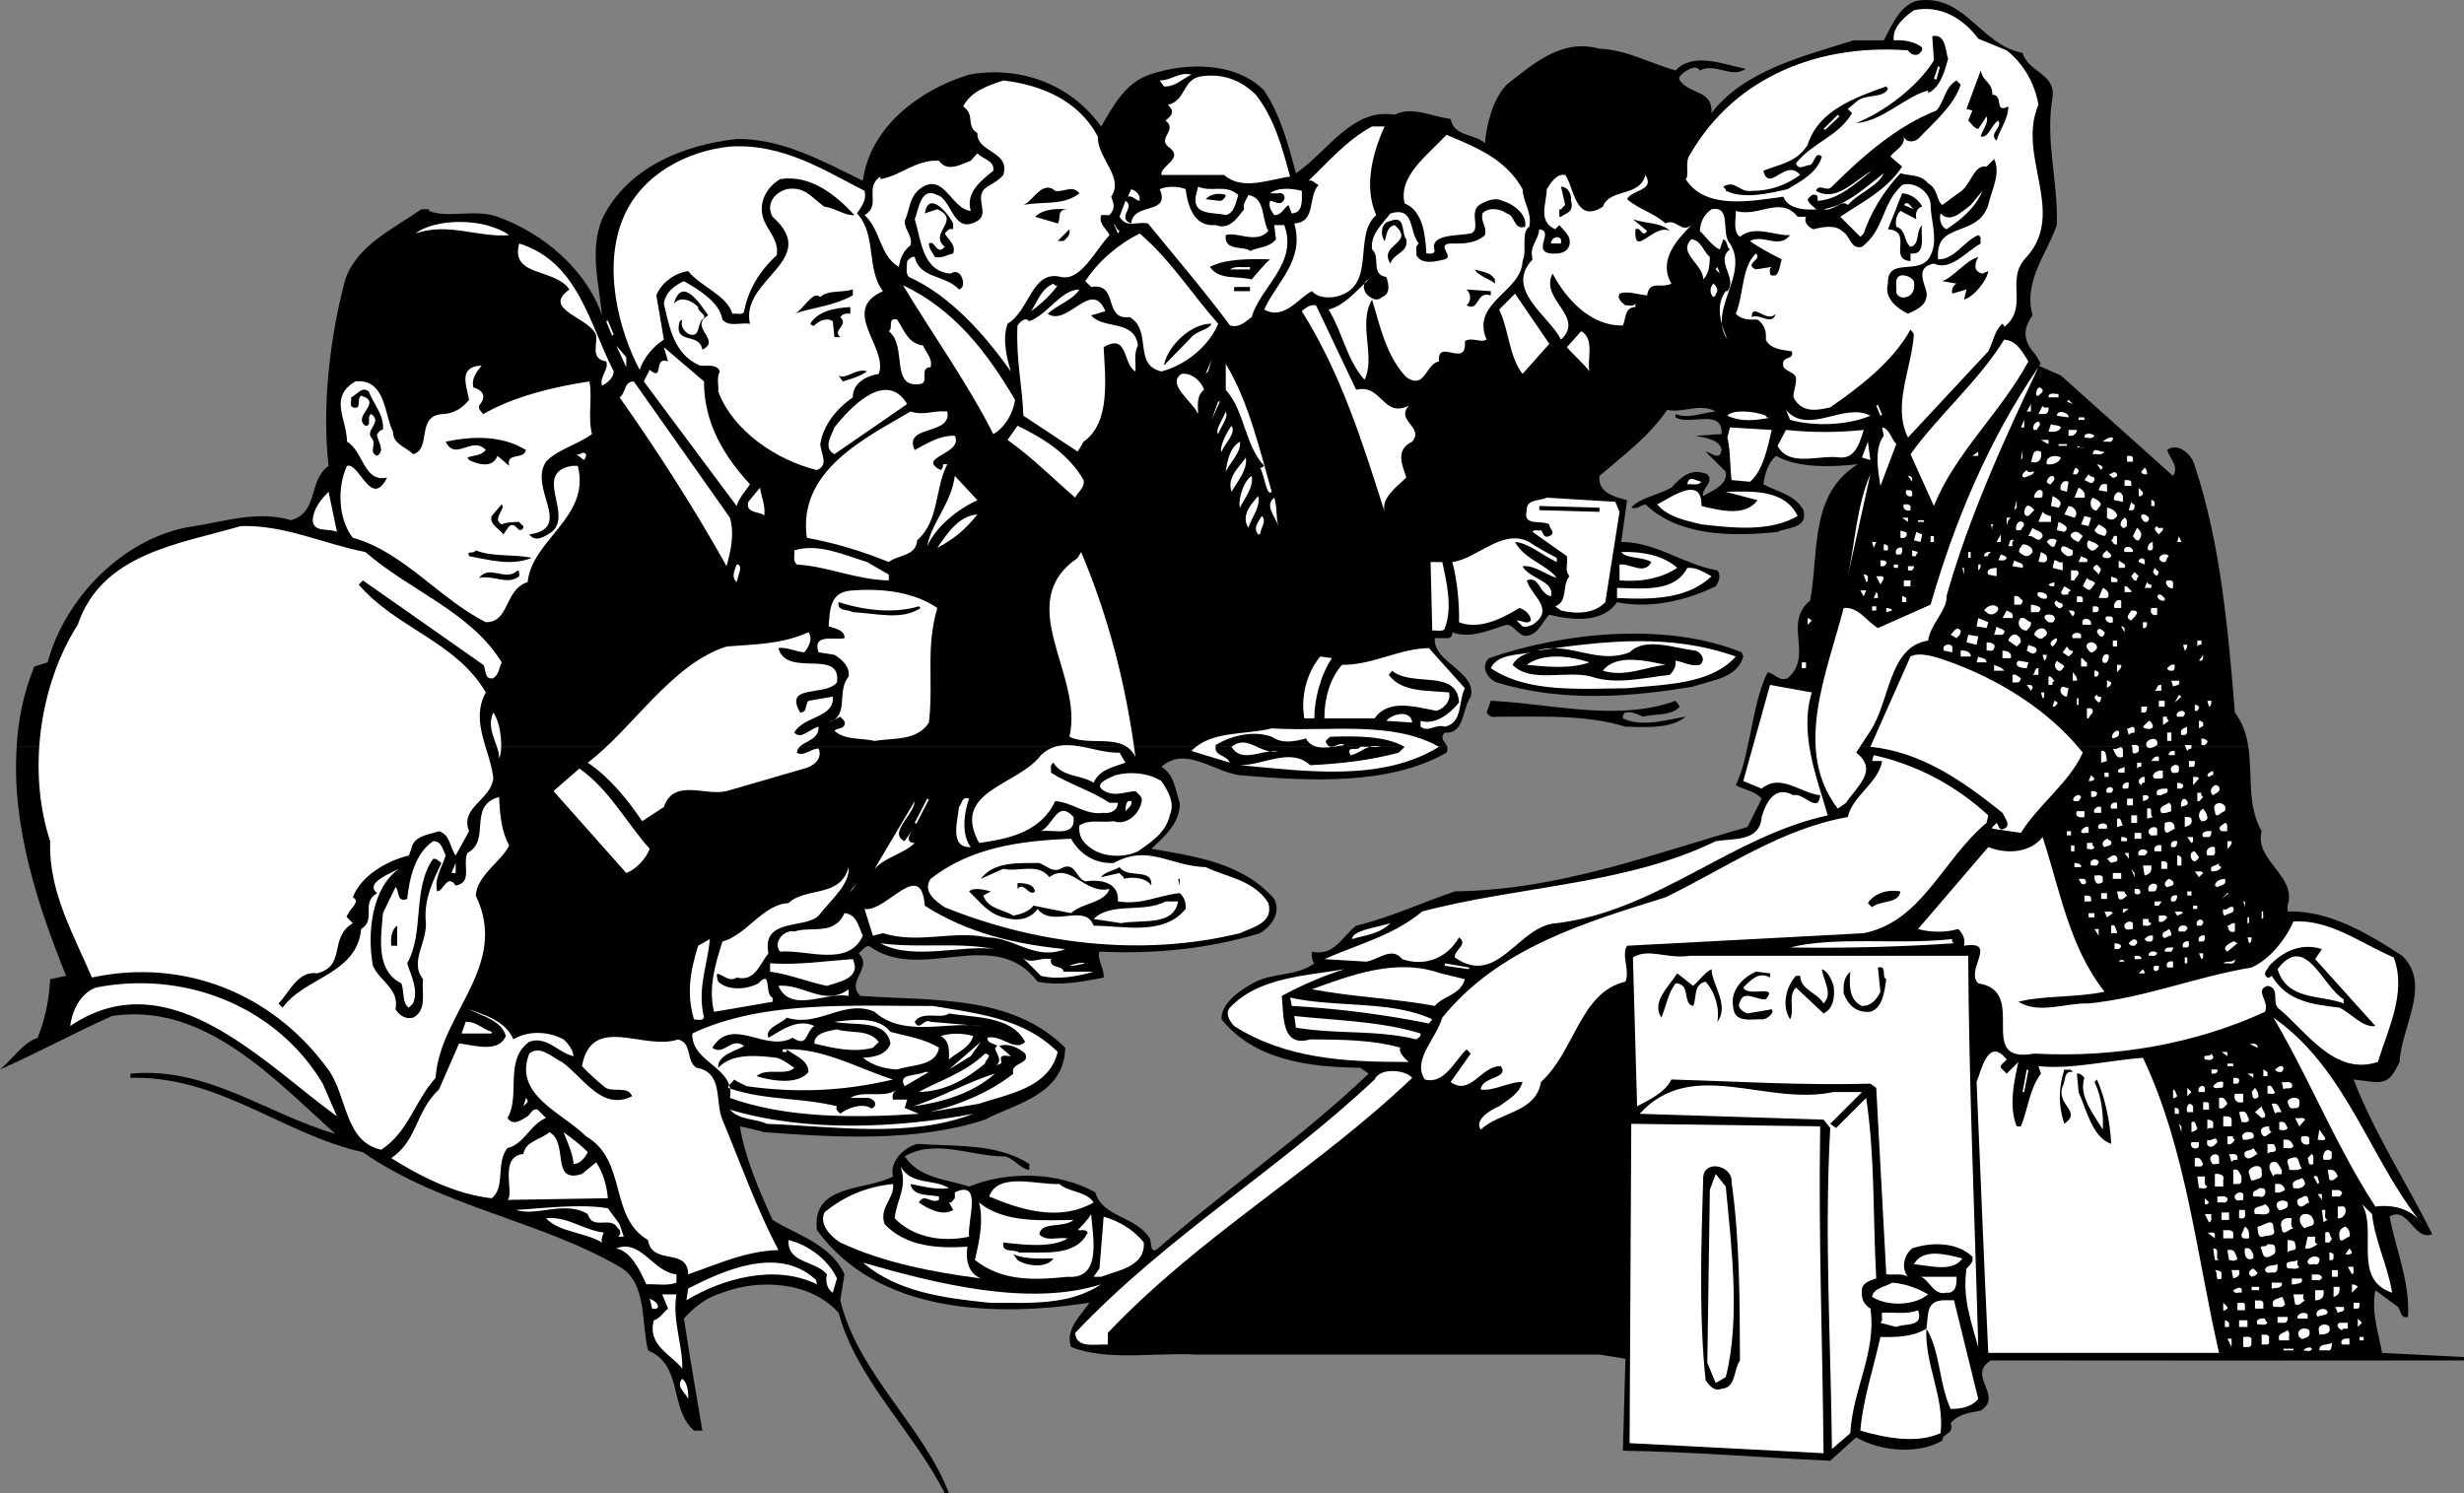 <svg xmlns="http://www.w3.org/2000/svg" width="294.699" height="178.625"><rect width="100%" height="100%" fill="#808080" stroke="none"/><path d="M173.102 89.329c.03.23.03.46-.102.699-6.824 3.926-16.426 3.426-24.7 2.699-3.124-.375-6.523-3.574-9.398-1 1.575.926 1.672 2.824 2.2 4.3.074 2.427-1.926 4.126-3.403 5.5 5.375.927 10.977 1.723 14.703 6 .875 1.723-.425 3.325-1.703 4.098-6.023 1.829-12.422 2.528-19.199 2.204-.324.921.574 1.921.5 3.097-2.523.528-5.324 1.028-7.898.5-5.227-6.875-13.926.324-20.2-4.3-.527.124-.828.624-1.203.902 1.778 1.824-1.625 3.324.203 5.097 8.774.625 18.075-.171 24.5 6.204-.125 5.625-5.828 6.625-9.601 8.597-8.227 2.727-18.024 2.125-26.399 1.5-.925-.273-1.925-.472-2.902-.699.574 3.727 2.277 7.625 3.902 11.2 2.973 1.823 6.973 2.925 8.598 6.5l-.5 3.1c2.074 8.723 9.977 15.126 13 23.098h-.5c-3.723-7.375-10.523-13.574-12.7-21.597-3.425-3.778-9.523-4.074-13.898-2.403-1.828.528-3.425 1.727-4.601 3.102.676 4.523 1.476 9.023 2.199 13.398h-1c-3.023-2.671-1.223-7.773-5.5-9.597-.824-3.477-.125-8.176-3.398-10-9.625-5.574-21.325-7.176-30.7-13.7-9.625-2.175-17.226-9.175-27.8-8.902v-.5c9.175-.875 16.273 4.824 24.5 7.2-7.426-6.672-15.727-15.774-26.7-14.098-4.527 2.023-8.925 4.426-13.402 6.398 1.477-1.176 2.574-3.074 4.5-3.8.875-2.172 1.375-4.473 1.5-7l1.902-.399C4.532 108.356 1.352 98.743 2 89.329h171.102"/><path d="M268.902 89.329c.516 3.363-.168 7.058 1.598 10.097-.926 3.528 4.277 5.324 3.102 8.903v.699c4.773-.176 9.472 2.523 13.699 5.3 3.574 3.422-.125 8.524-.301 12.7-.824 1.523-1.125 2.523-3.098 2.398l-2.402-.3c2.375 6.226 6.477 12.624 9.402 18.5-2.125.925-2.925-3.473-5.101-2.098.676 3.722 2.476 7.824 2.199 12-.926.222-.824-.778-1.2-1.2l-2.698-2c-.528 2.524.375 5.126.8 7.5l9.797.5v.399c-18.625.023-37.523.023-56.597 0-2.926 1.824 1.574 4.227-1.2 6-1.425.227-2.828.523-3.601 1.5.476 1.426-1.024 1.125-1 2.102-3.024 1.722-7.524 1.222-10.301-.403l-3.098 2.801c-8.328-.375-16.425-1.074-24.8-1.2l.3-11-3.101-.5H143c-4.625-.277-10.523.825-14.898-.902-.727-2.074 1.074-3.671 2.199-5.296-11.324 1.722-25.324 1.324-32.602-8.704-.625-5.574 5.875-4.671 9.102-6.398-.426-1.875 1.375-3.477 2.898-3.898 4.676.324 9.578-.079 13.403 2.398v.7c-1.028-.075-1.825-1.376-2.903-1.598-4.023.023-8.324-2.176-12 0 1.778 2.625 4.977 2.722 7.703 3.597 4.672-1.875 10.672-1.773 15.098.7.875 3.027 4.875 2.828 6.5 5.5.277.425-.023 2.027 1 1.203 8.375-7.278 17.074-13.176 25.2-20.903l-1-.699c-6.325-.074-12.723-.977-16.598-5.8-.125-1.973 2.472-3.677 4.097-4.5 2.176-1.075 4.977-.677 7-2.2-.324-.375-.324-.875-.297-1.398 2.672.625 3.672-1.875 5.297-3.102 4.078-.977 7.875-2.773 11.801-4.102 12.574-.171 23.574-4.472 35-7.699l1.7-3.398c-.723-.875-2.126-1.074-3.098-1.602.664-1.422 1.09-2.976 1.398-4.597h59.902"/><path d="M2 89.329c.16-3.223.816-6.442 2.102-9.602l1.597-.5c2.078-7.773 9.278-15.176 17.602-16.3 3.676-.575 7.574-1.876 11.5-.7 3.375-.977 1.976-4.676 4.5-6.5-.824-7.074.176-15.574 2-22.3 1.375-4.075 5.773-6.075 9.101-8.4h.899v.2c2.176.926 5.476-.273 8.199.7 5.375 1.925 10.574 6.226 12.5 11.8-.324-3.676-1.523-7.676 0-11.5 2.977-6.176 9.676-8.875 16.102-9.602 5.375-.074 10.273 2.625 15.097 5 .875-6.472 6.778-10.875 12.703-12.699 5.973-1.074 12.075 1.028 15.797 6.2 1.375-2.274 2.778-5.172 5.801-6.2 4.277-1.472 10.277-1.574 13.7 1.903 1.976 3.023 2.874 6.421 3.8 9.898 3.777-2.574 6.777-7.875 11.8-7 2.075-1.074 4.477.227 6.7.5.375 2.125 2.777 1.727 4.102 2.898.175-2.074.875-5.171 2.597-7 3.078-2.375 6.477-5.574 11.102-4.296 3.273.125 5.976 1.722 9.101 2.597 2.172-2.273 5.774-.676 8.399-.199-1.727 1.227-3.625-.773-5.5.2-.524-.774-1.426-.075-2 .3-.227.227-.625.523-.399.898 1.274 1.727 3.973 1.125 3.797 3.903 3.875-5.074 10.875-6.778 17-8.7h3.602c.976-1.777 2.074-4.578 4.398-4.8 5.477-.477 7.176 5.324 12.203 6.3.672 2.325 3.875 2.422 3.598 5.2-.926 5.324.676 10.125.5 15.398-1.223 3.528-4.023 6.727-2.898 10.801-1.125 1.523-1.125 2.824 0 4.3.472.427.675 1.024 1 1.5l-.301.2 2.699 1.2 13.402 12c.774-1.177-.425-2.075-.703-3.098 1.278-.977 2.977.523 3.301 1.898 3.074 9.227 3.977 19.426 4.8 29.5.946 1.27 1.391 2.66 1.602 4.102H209c.7-2.985 1.066-6.125 2.402-8.903.875.125 1.375 1.125 2.399.7 3.176-2.672-.625-6.575 2.699-9.297 1.074-5.778-.125-12.676 5.7-16.301-2.923.324-7.024.523-9.798-1-.925.824-1.328 2.125-1.5 3.398 1.672.926 3.774 1.227 4.797 3.102.578 2.222-1.922 2.023-3.097 2.597-5.727.625-11.926.426-15.801-3.296-.625.125-1.024.625-1.7.398.973-1.176 3.176-1.477 4.801-2.398 1.274-1.375 2.375-2.375 4.297-1.602.875 1.023-.722 1.625-.5 2.602.977-.579 2.977-1.278 2.703-2.903L204 54.028c.574.023 1.676 1.222 1.902-.2-.125-1.277-2.125-1.476-3.101-1.703l3.101-.199c.172-3.176-3.828-.972-5.5-2v-.398c1.575.625 3.172-.176 4.797-.301-1.824-1.074-4.023.227-5.797-.2-2.226 3.223-5.226 5.427-8.101 7.9-.227 2.027 1.875 2.527 3.3 2.902l-.699 5c4.274.023 7.473 2.722 11.5 3.398.473.523.172 1.426-.203 1.898-3.523 1.727-7.922 2.727-11.797 1.903-1.828 2.625-5.527 2.125-8.101 1.5-.824.824-1.125 1.926-2.2 2.398-1.425.625-1.824-1.176-2.902-1.199-2.023.625-4.422 1.727-6.5.898.078.426-.324.829-.699.704h-1.398c-.227 2.921 5.074 4.023 4.3 7-1.027 1.421-.726 4.523-3.101 4.296-.688.692.062 1.137.3 1.704H2"/><path fill="#fff" d="M240 6.028c2.074 1.625 3.375 4.023 3.8 6.5-2.624 6.125 3.376 12.824-1.398 18.199-2.726 2.727.375 5.926-2.703 8.398.078-.171-.125-.273-.199-.398-.926.727-1.125 2.227-1.7 3.3l-9.6 10.302c-1.923-3.875.476-8.278.702-12.403l-.402-.5c-2.125 3.824-6.023 6.824-9.598 9.301-1.828.426-3.425.625-4.402-1.2-.023-.777.375-1.476.3-2.402-.425-.875-1.823-.671-1.5-1.898.274-.574 1.274-.273 1-1.2-1.124-.175-2.624-.277-3.1-1.402.077-.972-.126-1.773-1-2.398-1.024.023-1.923.023-2.598-.7.972-2.277.675-5.573 2.398-7.198.875.722-1.523 1.222 0 1.898l1.902-.3c-.328.226-.226.527-.203.8.078.324.375.227.703.2.473-.473.473-1.274.7-1.9-1.325-.675-2.825-1.476-3.801-2.198 1.574-.875 3.476 1.023 4.8-.704-1.726.125-4.324-1.273-6 .204-.925-.676-.425-2.278-.5-3.102 2.676.824 5.376-1.875 7.399.7h1c-.324.823.477 1.323.902 1.5.973-.274 2.575-.575 3.399.198 1.074.625.976 2.227 2.398 1.903 2.778-2.176 2.278-5.074 4.801-7.403 1.277-.472 3.176.625 3.402 2.204-.027 2.023.973 4.324 0 6.199-1.125 2.625-5.226.023-5.101 3.398-.524 1.727 1.176 3.028 2.398 3.602.778-.375 2.078-.875 2.203-2 .375-.875-1.828-3.477.899-4 1.976.926 3.773-1.375 5.601-2.403-.125-.375.172-.773-.3-1-1.727.727-2.825 2.926-4.801 2.903-.426-4.676 4.676-2.477 6-6.5.273-1.477 1.574-3.778.699-5.5l-.898.898c-1.625-.273-1.825 2.324-3.403 3.2l-1.898 1.402c-.727-.574-.524-1.977-1.7-2.602-.824-1.074-2.226-.875-3.3-1.199-2.024 2.125-3.625 4.824-4.399 7.2l-.402.402-2.398-2.403c2.472-1.676 5.574-3.176 7.398-6l-1.398-1.199c.472-.773 1.773-1.176 1.597-2.398.278.824 1.278.625 1.703.296 1.973-2.074 4.274-3.972 5.098-6.5l-.5-.5c-1.426.829-1.426 2.528-2.398 3.602-4.727 1.824-9.028 5.625-12.5 9.102-.625.722-1.528-.477-1.903.5 2.477 1.421 4.578-1.278 6.703-2.403-2.027 1.528-3.925 3.426-6.5 3.602-.027-.176.075-.574-.203-.7-.523-.175-.722.223-1 .5.078.524.676.825 1 1.2h.5c-1.422.125-3.824.125-4.398-1.5-3.824.523-9.324 1.625-11.7-2.102.473-.273-.124-2.074.5-2.898 5.575-9.676 15.876-13.278 26.098-12.5.278.426.676.625 1.203.5.274-.176.774-.676.297-1-.922-.574-2.023-.778-3.199-.7-.223-1.578 1.375-2.874 2.402-3.601 3.075-.676 5.875.926 7.7 3.398L240 6.028"/><path d="M233 7.028c-.426 1.523-.926 3.426-2.398 4.097v-.296c-2.625.625-5.325 3.625-8.602 3.898 3.375-1.375 7.277-4.273 9.3-7.5l-.198-2.898c1.675-.375 1.574 1.921 1.898 2.699"/><path fill="#fff" d="m231.8 7.926.2.102-.398 1.5-.301-.102.5-1.5"/><path d="M238.3 11.329c1.376.023.177 2.324 1.9 1.398-.024 1.625-1.126 2.926-1.4 4.102-1.023-.875.774-1.579.2-2.403-.824.426-1.125 2.125-2.098 1.903.172-.778.973-1.579.7-2.403l-1 1.5c-.528-.074-.825-.676-1.2-1l.5-1.199-.703-.2 1.703-4.6c.274 1.425 1.375 1.323 1.399 2.902"/><path fill="#fff" d="M142.5 8.926c-1.125.528-2.023 1.528-3.3 1.403l-.5-.704c1.374.028 2.277-1.074 3.8-.699m7.7 2.403c2.277 2.921 3.175 6.421 4.1 9.796-2.523.329-5.726 1.727-7.898-.199h-7.5c-.125-1.176 2.875-1.972.797-3.398-1.222-1.074 1.176-1.977-.297-3.102.375-.375.973-.676.7-1.398l-.403-.5c2.176-.477 1.676-3.074 4-3.403 2.676-.375 4.778.528 6.5 2.204m-18.899 5c-.023 2.722 3.177 4.824 1.602 7.199.274.824.575 1.324-.203 2.199h-1c-.324 1.125.676 1.625 1 2.398-1.722 1.829-3.422 5.528-5.797 5-3.527-.875-3.726 4.028-6.402 5.602-.625 1.926-.125 3.926.402 5.7-3.125-4.376-7.226-9.075-12.203-11.302-.422-.472-.222-1.171-.199-1.898.176-.176.477-.574.902-.5.575 2.625 3.672 2.125 5.297 3.898.778-.273.477-1.273.203-1.699-.328-.472-.828-.472-1.203-.199-3.422-.273-3.523-4.074-4.297-6.5.473-1.074.672-3.977 2.7-2.898 1.773.523 1.875 4.824 4.8 3.097 1.575-.972-.625-2.972 1.2-4.097.574-.375 1.273-.676 1.898-1.403.875-2.875-3.223-2.676-3.098-5-1.425-.875-.226-2.176-1.703-3.199.977-1.875 2.977-2.477 4.801-3.102 4.477.528 8.977 2.329 11.3 6.704"/><path d="M225.8 10.625c-.523 1.125-2.523.625-3.6 1.403l-1.2 1 .5.5c-1.523 2.722-4.723 3.523-6.7 6 .274.926 1.075.222 1.7.199.574-.273.574-1.676 1.402-1-.527 1.926-2.625 3.023-4.101 3.898-2.324.528-5.125 1.227-7.399.204.075-.176-.125-.278-.3-.5 1.472-.875 1.875.722 3.398.5 2.176.023 4.074-.676 5.8-1.903-1.726-2.074-3.726 2.227-4.398-.5 1.875-.773 3.973-.972 5.297-3.097 1.278-4.176 5.778-5.676 9.403-7l.199.296"/><path fill="#fff" d="m219.8 13.727.2.2-1.7 1.6-.198-.1 1.699-1.7m-54.199 1.398c-1.426 3.125-2.528 7.227-1 10.602-2.926 2.523.273 8.727-5 9.8-1.028.126-2.028.024-2.7-.698-1.625.824-3.328 3.523-5.703 2.199 1.477-3.278 4.875-5.875 3.602-10.301 2.676-.176 1.574-3.176 2.898-4.602-.422-.171-.722-.671-1.199-.5 2.277-2.171 4.574-4.875 7.602-6.5h1.5"/><path fill="#fff" d="M182.102 22.625c.074 1.625 1.175 2.829.8 4.5-1.027.625-.226 2.926-.8 4.102-.125 3.727-6.227 4.926-4.301 9.398-.727.426-1.824-.375-2.602.204.278 3.324-3.324-.477-3.097 2.398-1.625.324-1.625 3.426-3.903 1.898-2.422-2.574-3.125-6.074-4.097-9.296-1.727 2.921.472 6.824-.903 9.597-2.125-2.375-2.625-5.676-4.297-8.398 1.875-.477 3.274-2.176 4.797-3.602-.824.324-.625 1.227-.297 1.7.473.527 1.274 1.027 1.899.402 1.074-.375.773-1.676.5-2.403-1.926-.273-.625-2.375-1.7-3.296-.226-1.778 1.176-2.977 2.2-4.301 2.976-.875 2.176 2.222 3.398 3.597-.523.329-.222.926-.297 1.403.672 1.222 2.375.722 3.399.5 1.176-.375-1.125-1.778.699-1.903 1.477.028 2.977.028 4.102-1 .273-.972-.528-1.574-.301-2.597.676-.778 2.176-.574 2.898 0 1.078.222.778 2.023 2.203 1.597.274-1.375-1.226-2.671-2.703-3.097-.922-.477-2.023.023-2.797.5-1.226.926.274 2.926-1 3.398-1.625.324-5.027.028-4.3 2.102-.227.523-.727.222-1 .3-.125-1.976-.325-5.078-2.602-6-.824-3.277 2.875-5.874 5-8.203 3.375 1.426 7.074 2.829 9.102 6.5m-78.7.204c.274 1.222-.425 1.921-.902 2.699 2.375 2.523 1.074 6.625 3.102 9.3-5.227 2.325.675 6.723-.5 9.899-1.528.227-3.125 1.125-3.102 2.8-2.023 1.427-3.523 3.325-3.898 5.598.074 1.125 1.074 2.528-.403 3.102-4.824-1.176-10.023-4.676-11.797-9.398.075-.778-.226-1.676.2-2.403-.426-.972-1.528-.574-2.403-.699-3.125-1.375-3.625-4.574-4.297-7.398.172-1.375 1.274-2.176 2.399-2.704 1.773 1.028 4.273 2.528 4.601 4.602.774.926 2.172.324 3.297.5-1.222-5.375 8.578-7.574 2.703-12.8-.828-1.473.172-2.876 1.7-3.302 2.175-.375 2.972 1.028 4.5 2.102 1.273.125 2.472 1.125 3.597 1-2.222-2.375-5.222-4.875-8.898-4.3-1.727 1.027-2.727 3.027-1.899 5 .575 1.323 1.774 2.425 1.5 4.1-2.125 1.927-3.425 4.223-3.902 6.7-.125.523-.926.227-1.398.3-.727-2.277-3.727-3.175-5.301-5.1-1.625.226-3.227 1.425-3.801 2.902l.902 5.296c-1.328.829-2.425 2.227-2.902 3.602-2.426-4.574-4.523-12.273-1.898-18.3 2.175-5.075 7.574-7.876 12.699-8.4 6.273-.374 11.074 2.723 16.101 5.302"/><path fill="#fff" d="M118.8 20.426c-1.523 1.227-3.323 2.625-2.698 4.801-2.227-.176-3.125-4.375-5.7-2.898-1.726 1.023-1.527 2.722-2.203 4.097-.023 1.125.977 1.727.703 2.903-.925.722-1.226 1.625-1.402 2.597-2.324-1.375-2.125-4.375-4.098-6.199 2.075-1.176-.125-3.273 1.899-4.602v.301c2.375-.375 4.273-2.375 7-2.199.976 1.426 2.676.426 3.8 0l.801-.898c.575.722 2.075.824 1.899 2.097M221 24.528c-.723-.778-1.723.824-2.898.5 2.773-.477 4.972-2.574 7.199-4.301-.625 1.523-3.125 2.426-4.301 3.8m-29.3.2c.874-2.273 4.374-1.074 5.1-3.8 1.177 1.925-1.624 1.726-2.198 2.902 1.273 1.125 3.175 1.625 4.597 2.898 1.278-.676 1.875 1.227 3.102.2-1.727 1.726-4.024 4.226-2.399 7-1.226.624-2.625-.473-2.902 1.402-1.125-.079-2.324-.579-3.3-.204-.325.625.277 1.028.702 1.403.375-.074.875.222 1.2-.2v.399c-1.325.023-1.125 1.426-1.5 2.2-3.825.124-6.825-3.177-8.403-6.2-1.625 3.125 3.977 5.125 1 7.898-1.422-2.875-6.824-5.972-3.398-9.597-.426-1.676.676-2.176.8-3.602 1.876.227-.925 2.625 1.399 2.903.875.023 1.875.023 2.2-1 .277-1.079-.626-1.676-1.2-2.403l-.5.5c-2.125-.972-1.023-3.074-1-4.8.477-.672 1.074-1.876 2.2-1.7 1.077 1.426 1.175 5.926 4.5 3.801"/><path d="M129.102 23.125c-1.926 1.528-4.528.926-6.7 1.403 1.075-.375 2.274-3.074 3.797-1.7.977.223 2.078-.777 2.903.297"/><path fill="#fff" d="M145.402 26.926c1.672.625 2.575-.875 3.399-1.898-.227-.676.273-1.074.5-1.7 2.074.325 1.574 2.922 2.398 4.297-1.422 1.625-3.824.028-5.097.5-.227 2.028 2.273 1.227 2.898 1.903.977-.477 2.277-.375 3.102-1.403l-.2-1.699h1.2c1.675 4.625-2.825 7.324-3.903 11-.824.625-1.523 1.324-2.597 1-2.926-3.972-6.528-8.176-9.801-12.199-1.426-.273-2.524.625-3.399-.8.172-.575.473-1.177.7-1.9 1.273.723-1.125 2.024.699 2.7.176-2.574 4.773-.977 3.398-4.102.875-.375 2.176-.375 3.102 0 .273 2.028.976 4.528 3.601 4.301"/><path fill="#fff" d="M148.102 23.329c-.325.921-.426 2.125-1.5 2.398-1.325-.375-3.926.125-3.602-2.2l.3-1.198c1.677.722 3.274-.375 4.802 1"/><path d="M187.902 24.028c.375 1.426-.625 1.426-1.203 1.898h-.199v-.898c.277.125.375-.278.7-.5l-.5-2.2c.874.024 1.277.922 1.202 1.7"/><path fill="#fff" d="M136.3 23.528v.5c-.523-.074-.823-.676-1.398-.5l.399-.903c.574.227.773.426 1 .903m19.399-.699c-.024.824.277 2.625-1.2 2.699l-.398-1c-.625.426-.825 1.222-1.7 1.199-.328-.477-.726-.977-.5-1.7.575.024 1.274.723 1.7-.198.175-.477-.325-.875-.7-.704h-1c.973-.773 2.672-.574 3.797-.296m77.101 4.597c-.624-.273-.925-1.176-.698-1.898 1.175 1.222 2.472-.176 3.597-1l1.403-1.7c-.825 2.024-2.528 3.422-4.301 4.598"/><path d="M146.602 23.329c-.028.324-.426.722-.7.699l-1.703-.2c.578-.675 1.676-.777 2.403-.5m83.3 1.399c-.726.125-.828.926-.703 1.5l-1.898-1c-.524.523-.625 1.227-.5 1.898 1.176.329.875 1.727 1.699 2.403 1.176-.278.574-1.875 1.402-2.602-.328.926.672 3.625-1.402 3.403v.898c-2.723-.176.375-3.574-2.7-3.8l1.7-4.302c.977.028 1.977.727 2.402 1.602m-115.902 2v.7c-.523-.177-.723.226-1 .5.375.726 1.375 1.323 1 2.402-.723.125-1.324.625-2.2.398-.226-.477-.726-.977-.698-1.602.773-.472.875 1.528 1.898.403-2.023-1.676 2.074-3.176-.898-4.5l-1.5.5c.472-2.778 2.773-.074 3.398 1.199"/><path fill="#fff" d="m228.902 25.028-1.203-.5c.477-.676.875.324 1.203.5"/><path d="M127.7 25.028c-1.423.023-.723 1.125-1.2 1.699l-2.7-.8c.977-.973 2.677-.973 3.9-.9"/><path fill="#fff" d="M206.902 29.125c2.375 3.727-2.726 7.926-.3 11.5-.727-1.671-1.528-4.074-.2-5.796h.2c1.273-1.579-1.528-3.579.3-5-.425-.278-.226-.977-.8-1.204l-.403 1.204c-.824-.278-1.625-1.477-2.398-2.204.074-.972.375-1.875 1.398-2.597 2.477-.477 1.078 2.926 2.203 4.097"/><path d="M199.7 27.625c-1.923-.972-4.325 3.426-4.098-.199.675-.375.773 1.125 1.398.2l-1.7-1.399c1.477.523 3.575.426 4.4 1.398"/><path fill="#fff" d="M60.902 28.125c-3.726.329-7.226-1.574-11.203-.199 2.278-1.773 8.078-1.972 11.203.2"/><path d="M168.2 28.625c.277 1.625-1.524 1.625-1.9 2.903-1.523-2.375 3.075-2.375.5-4.602-1.023.227-.925 1.324-1.198 1.903-.426-.477-.625-2.176.699-2.403 1.875-.773 1.273 1.528 1.898 2.2"/><path fill="#fff" d="m133.902 27.625-.203.301-.5-1.199c.278.227.278.727.703.898"/><path d="M127.2 28.829h-.7l1.402-1.403c.172.727-.328 1.028-.703 1.403"/><path fill="#fff" d="M145.7 38.727c-1.126 2.727-4.024 5.023-6.798 5.7-3.425-.774-1.027-4.876-3.8-6.5-3.227.425-1.227-4.177-4.602-3.598l-.7-.704c1.575-2.375 3.876-4.375 6.5-5.699 3.677 3.125 6.075 7.028 9.4 10.801m41-10.102v.5h-1.2c-.023-.574.777-1.074 1.2-.5m17.8 2.102c-.023 1.125-.125 2.023-.8 2.7.077-1.774-3.126-3.177-1.4-4.802 1.177.125 1.376 1.426 2.2 2.102M73.402 44.426c-.027.824-.828 1.426-1.402 1.7-.324-1.075.875-1.973.5-2.899-1.926-.273-1.023-2.074-1.2-3.102-.726-2.171-6.624-3.074-3.198-5.5-1.727-2.574-7.125-1.472-6-5.5 7.074 2.227 8.375 9.625 11.3 15.301"/><path d="M236.602 30.727c-.426.824-.625 1.727.5 2l.699-.3c-.125 1.027-1.625 3.027-2.899 3.402l.297-1.204-1.699.5c-.125-.472.074-.972.5-1.199l-1.7-.3c1.376-.473 2.677-2.376 4.302-2.899m-84.7.301c-.726.625-1.527 1.625-2.203 2.398-1.922-.472-3.824.125-5-1.5 1.875-.972 4.676-.972 7.203-.898"/><path fill="#fff" d="M149.5 32.227h-2.398c.675-.477 1.574-.176 2.398-.3v.3m55.7 0 .202-.3.297.8zm0 0"/><path d="M178.8 33.426v.5c-.425-.472-2.124-.972-2.398-1.699.774.324 1.774.227 2.399 1.2"/><path fill="#fff" d="M228.902 33.625c.172.926-.125 1.727-.902 1.903-.625.222-1.223-.176-1.2-.7.075-.675-.323-1.777.7-1.902.574.028 1.074.227 1.402.7m-102.402.499c-.723 1.028-1.926 2.227-3.2 3.102.774-1.074 1.177-2.676 2.7-3.3.074.124.176.323.5.198m78.7 1c.077.227-.126.329-.298.403-.425-.477-.425-1.074 0-1.602.274.125.774.824.297 1.2m-83.797 12.703c-.226 1.625-1.226 3.324-2.601 4.097-3.125-6.176-7.227-11.875-10.801-17.8 6.074 2.828 10.074 8.027 13.402 13.703m7.7-13.204c-.727 1.227-2.625 1.829-3.801 2.903 2.375 1.625 5.273-4.278 6.898-.301l-1.699.5c1.477 1.727 5.176.426 5.602 3.602-.528.921-.227 2.125-.301 3.097-1.524-.773-.824-4.676-3.801-2.898.176 3.625.875 9.023-2.398 11.3l-.7 1.2-6.5-4.301c-.125-3.477-.925-6.977-.703-10.8.278-.376.875-1.075 1.403-.5 2.175-.774 3.773-3.774 6-3.802"/><path d="M149.5 34.829h-1.898v-.5h1.898v.5m-47.5.5c-2.426 1.324-4.723 1.421-7 2.199.977-.278 2.176-2.875 3.102-2 .972-.875 2.472-.477 3.898-.903v.704m76.3 0c-1.823-.579-1.323 2.023-2.898 1.199.575-.477.575-1.375 0-1.903l2.899.204v.5M84.7 37.727c-2.423 1.426 1.675 2.926-.7 4.102-.324-2.176-3.523-.477-2.7-3.403l.302-.199c-.227.727.074 1.227.699 1.7 1.476.624 1.074-1.177 1.699-1.7.777-.574-.625-.875-.5-1.5-.723-.773-2.125-1.375-2.898-.398.972-3.477 3.273.222 4.097 1.398"/><path fill="#fff" d="M182.102 44.727c-1.625-2.074-1.625-5.273-2.801-7.7l1.898-1.902 4.102 6-3.2 3.602M162.2 46.625c3.077-.773 3.175 3.426 6.3 1.903-1.625 1.824 1.875 2.523.402 4.3-2.125 1.024-1.125 2.922-.703 4.297-1.324 1.227-3.023 2.528-2.597 4.102-2.625-8.273-5.227-16.574-9.903-24 .278-.273.977-.875 1.703-.7l4.797 10.098"/><path d="M101.7 37.528c-.524-.074-.923.023-1.2.398 1.074 1.028-1.023 1.528 0 2.403h-.7l-.198-1.903c-.727-.472-1.625-.074-2.2.5-.226.125-.328-.074-.5-.199.973-1.574 2.973-1.875 4.797-2v.8m110.703.001c-.527 1.523-1.828-.074-2.902.398.074-1.875 1.777.824 2.902-.398"/><path fill="#fff" d="M110.402 41.329c.375.921 1.172 1.523.899 2.597-1.426.028-.125 1.824-1.2 2-3.726.625-1.527-4.574-3.8-6.3.574-.376-.227-1.672 1-1.399.875 1.324 1.273 2.824 3.101 3.102M72.5 38.426l.2-.097.702 1.699-.203.097-.699-1.699"/><path d="M144.902 38.727c-.328.727-1.726.824-2.402 1.602l-3.3 3.398c.476-2.477 3.374-5.074 5.702-5"/><path fill="#fff" d="M190.102 44.426c-.727-.972-1.825-1.875-2.7-2.898l1.7-1.903c1.675.829.675 3.528 1 4.801m52.5-1.199c-3.227 6.023-8.825 11.023-11.301 17.3L228.5 54.33c3.277-4.579 8.176-8.778 11.2-13.704 1.577.125 2.175 1.528 2.902 2.602m-167.7.698L73.7 41.33l1.203 1.398zm9.298 1.699c-.024 4.926 2.374 8.926 5.5 12.301-.524.824-1.325 1.625-1.598 2.602L77 45.625l.7-1.398c1.777 1.523.374-1.676 2.202-1l-.5-1.7 4.797 4.098m60.001-.898.702-1.7-.402 1.4zm7.902 14.102c-.625.625-.825-1.875-1.403-2.903.176.125.278-.074.5-.199-2.324-2.477-2.324-6.574-4.597-9.102v-3.097c2.773 4.523 4.175 10.722 5.5 15.3m-94.5-15.101c-.625.824-1.227 1.523-1 2.602 1.273.421 1.574 1.125.699 2.199-.125.426.273.722.5 1 3.574-2.074 8.476-3.278 12.699-3.903.375 2.028-.223 4.227.3 6.301-1.823 1.324-4.124 1.824-5.5 3.301-2.124 3.227 3.376 7.926-2 8.7.774 1.027 1.876.226 2.7-.302 2.574-2.171-2.324-7.074 2.402-7.898h.7c1.574 6.125-5.426 8.727-6 13.898-2.825.926-2.125 4.829-5 4.801-5.528-2.773-9.926-8.472-15.903-10.097-1.722-2.176-1.922-5.977-.699-8.602 1.477-.477 2.875 5.227 4.8 1.398-2.823.625-2.823-3.171-4.8-4.296-.023-2.778-2.223-5.278 1-7.204 3.676-.375 3.477 4.125 4.5 6-.023 1.528 1.574 1.829 2.402 2.704 2.274-.579.274-4.676 3.598-4.801 1.277-.074 2.277-.676 3.102-1.7-.325-1.777-1.325-3.976 1.5-4.101"/><path fill="#fff" d="M243.8 43.926c-4.226 8.926-8.323 17.926-11 27.403.177 1.523-1.925 3.324-2.198 5.296-4.727.727-4.528 7.227-6.903 10.801L222 90.028c2.777 2.125-.023 4.125-1.2 6l-1 .699c-5.425-7.074-1.226-16.375.7-24 1.777-.176 2.777 1.625 4.102 2.398l6.3-2.796c2.875-9.977 6.973-19.778 12.899-28.403"/><path d="M103.7 44.426c-.723.528-1.923.926-2.9 1.2l-.5-.7c.876.528 2.177-.972 3.4-.5"/><path fill="#fff" d="M144 46.625c-.926.727-.723 1.829-.7 2.903-.726-1.574-3.823-3.574-2-4.801 1.177-.176 2.376.824 2.7 1.898M87.3 61.926c.575 2.028.075 4.028-.398 5.801-3.726-6.676-8.125-13.574-12.8-20.2.773-.476.472-1.874 1.699-1.902l11.5 16.301M244.3 46.625c.075.329-.323.528-.5.704h-.198c-.227-.079.074-1.579.699-.704"/><path d="M45.8 51.426c-.323-.074-.523.324-.698.5-.028.824 1.074 1.926 0 2.602-1.125-.477.074-1.375-.7-2.2-.726-.874 1.375-1.874 0-2.8-.625.324.172 1.426-.703 1.398-1.625-1.176 2.176-2.773-.5-3.597-.625.421.176 1.722-1 1.398-.422-.176-.125-.773-.199-1.2.676-.277 1.277-1.374 2.102-.698.574 1.523 1.875 2.824 1.699 4.597"/><path fill="#fff" d="m108.5 48.329-8.7 6c-1.425-.778-.323-2.278 0-3.204 1.876-2.375 6.177-6.972 8.7-2.796m137.7-.801H245c-.023-.676.777-.375 1.2-.403v.403m1 .5.202-.2.5.5zm-102.298 2.199.797-2.2h.203zm97.5-1 .5-.898v.898zm-18-.699.2-.102.5 1.2-.2.101-.5-1.2m20.598.2c.074.426-.125.824-.5.8h-.7l.5-1c.075.325.477.223.7.2"/><path fill="#fff" d="M113.3 49.227c.575 2.926-5.323 1.523-3.898 4.602 1.473-.778 2.973-1.778 4.797-1.704 1.078 2.227-4.722 2.528-1.699 4.102.277-.176.277-.477.3-.7h.5c-1.523 2.927-.925 6.723-3.6 9.098-.126 1.926-2.325 1.727-3.4 2.602-3.124-1.273-6.425-2.273-9.8-2.898-1.125-7.977 6.875-11.875 12.402-15.102 1.672.523 2.774-.176 4.399 0m110.399.5c-2.626 1.125-6.626 1.324-9.598.5l-.5-1.2c2.675 3.126 6.972-.976 10.097.7M145.7 51.926c-.423-.472.577-1.773.902-2.699.375.727-.625 1.824-.903 2.7m66.203-2.001c-1.726.324-3.527.625-5.3-.199.574-.773 3.273-.574 4.597 0 .078.324.375.227.703.2m35.5-.001L246 49.727c.074-.875 1.574-.273 1.402.2m-5.702 1.198.402-.898v.898zm6.902-.898v-.3h.699v.3h-.7m-4.801.199c.477.324-.124.727-.198 1h-.301c-.324-.176-.024-.972.5-1m2.699.699c-.324.625-.926.528-1.5.5l.3-.898c.274.227.876.023 1.2.398m-116.898 6.301c.175.926-.727 1.426-1 2.102-2.528-2.176-5.325-4.977-8.102-6.903l1.2-1.699c2.976 1.426 6.077 3.324 7.902 6.5m16.5-3.398c-.325-.278.472-2.176 1.199-3.102.574.926-.824 2.125-1.2 3.102m65.801-2.602c-.425 1.824-1.027 4.926-2.601 6.2l-2.2-.2c-.226-1.972-.124-3.472-.5-5.097l.301-1.204 5 .301m14.898 1.699-1.898 5c-.226-1.574-.828-4.375.399-6l-.2-1c.876.125 1.075 1.329 1.7 2m-3.899-1.699c-.425 1.324-.925 3.426-2.8 3.301-2.528-.375-6.125 1.227-7.5-1.398l1-1.903c3.175.324 6.074.324 9.3 0m25.5 0c.075.324-.328.528-.5.7h-.5v-.7h1m2.098.699c-.223.426-.824.227-1.2.204-.023-.676.977-.477 1.2-.204"/><path d="M62.902 53.829c-.226 1.222-2.425.222-2 1.898l-1.402-1.2c-.625 1.626-2.523.927-3.398.5l-.2-.3c.672-.273 1.575-.176 2.2-.898-1.625-1.778-3.625 1.421-4.801-1 3.273-.676 6.676-.778 9.601 1"/><path fill="#fff" d="M252.7 52.329c.077.324-.223.625-.5.5h-.7c.176-.176.676-.579 1.2-.5m-7.7.796-.898-.5H245Zm-98.398 3.301c.175-1.273.472-2.875 1.699-3.597.176 1.222-1.125 2.421-1.7 3.597m76.099-1.699.702-1.898.297 2.199zm24.5-1.398h-1v-.204h1v.204m2.1.199h-.898l.2-.2c.175.325.472.223.699.2m-7.601 1.5.202-1.2v.899zm10-1c-.325.523-.923.222-1.4.3.075-.976.876-.175 1.4-.3m-181.598.301c-.028.222-.028.523-.301.699-.125-.176-.625-.477-.899-.7.575.223.672-.476 1.2 0m165.8.2.7-.5v.5zm8.2-.5c.175.926-.325 1.523-1.2 1.199.274-.375.075-1.676 1.2-1.2m2.398.7c-.223.625-1.023.926-1.7.8-.226-.976 1.075-1.175 1.7-.8m8.602 0v.5h-.7v-.7c.172.024.575-.073.7.2M147.3 58.829c-.624-1.778.977-2.977 1.7-4.102.277 1.426-1.125 3.023-1.7 4.102m104.2-2.903-.2.301-.5-.7c.274.024.677.223.7.4m-2.898.3c.074.227-.125.324-.2.5h-.5c.172-.273.172-1.176.7-.5m8.198.5c-.323.023-.624.023-.698-.3l.398-.5c.277.226.277.527.3.8m-13.5-.301c-.124.426-.823.528-1.198.7-.528-.172-.028-.672.3-.899.172.426.575.125.899.2m9.899.3c.077.227-.126.324-.298.398-.328.125-.425-.273-.703-.398.375.023.676-.574 1 0M221 68.926c.875-4.074 1.074-8.472 2.7-12.199l-2.7 12.2m29.5-11.501c-.324.727-.723.125-1.2 0l.5-.699c.177.426.774.125.7.7m-133.598 2.402c-2.425 1.125-4.925 3.125-6 5.5.473-2.778 2.875-5.079 3.297-8.403l2.703 2.903m32.798-2.903c.277 1.324-.825 2.625-1.4 3.801-.226-.477.177-2.977 1.4-3.8m79 .198v.5l-.5-.699c.175-.074.374.125.5.2m17-.001c.077.426-.325.528-.4.801-.323.028-.425-.176-.5-.3-.023-.274.575-1.075.9-.5m-42.2.499c-.426.528-1.125.227-1.7.301.177-1.176 1.075-.375 1.7-.3m51.402-.001v.5h-.8v-.699c.273.028.574-.074.8.2m-7.702 1.203-.7-.204c-.223-.273.074-1.375.902-1l-.203 1.204m4.801 0-1-.204c.176-.472.277-.875 1-.699v.903M91.402 61.727c-.125-.574-2.328-.176-1.902-1.7l1.402-1.698c.172 1.222.672 2.125.5 3.398M249.3 59.528h-1.198l.5-1.2c.472.223.875.626.699 1.2m6.999-.403c-.124.125-.323.329-.5.204v-1c.177.324.575.421.5.796m-52.8 1.403c2.176.523 5.277 1.324 6.7-.7l-3.798-1c3.274-.078 7.075-.277 8.598 2.899-3.324 1.926-7.723 1.426-11.5 1-1.926-.477-4.023-.875-5.3-2.398 1.476-.676 5.374-3.676 5.3.199m25.2-1.699v.5c-.524.222-.923-.278-.7-.704.176.028.574-.074.7.204m15.6 0c-.023.324.075.625-.198.699h-.801c-.125-.375.574-1.375 1-.7M40.3 63.625c-1.023-.472-2.823.125-2.898-1.398.075-1.375.973-2.477 1.899-3.398l1 4.796m213.601-4.296v.699l-1-.2c-.328-.277.473-1.675 1-.5M149.3 63.125c-.925-1.472.376-2.875 1.2-3.796.277 1.324-.824 2.625-1.2 3.796m96.9-2.398-.9-.2.2-1.198c.574.324 1.375.722.7 1.398m-93.298 2.199c-.328-1.074-1.726-2.472-.5-3.398.375 1.125.172 2.324.5 3.398m40.798-1.699-1.7 10.8c-1.324 1.427-3.523 1.427-5.3 1l-.7-.5c1.574-.573.777-2.476 1.7-3.6-.626-.876-.126-1.274-.298-2.4l-4.101-2.902c.176-.375.676-.074 1-.199.273.227.273 1.028 1 .7.875-.376-.024-.876 0-1.399-.926-.574-3.227.324-2.7-1.7-.027-1.374 1.575-1.073 2.399-1.5l8.2.5.5 1.2m57.3-.5c-.125.227-.223.426-.5.3-.523-.277-.625-1.073-.2-1.5.477.223 1.376.626.7 1.2m-10.098.301.297-1.2v.899zm16.798-1v.5h-.4v-.7c.177-.078.274.126.4.2m-2.4.301c-.023.222.075.523-.198.699h-.5l.3-1c.075.125.172.324.399.3"/><path d="M60 62.727c.574-.273 1.375-.273 2.102-.3.175.323.574.425.5.698-.625.926-.825-.773-1.7-.199l-.703 1c-.324-.574-1.722-1.176-1.398-2.199L60 60.329c.574.523-1.223 1.722 0 2.398"/><path fill="#fff" d="M228.5 60.528v.5c-.523.222-1.023-.278-.8-.7.277.024.577-.078.8.2"/><path d="m191.3 61.227-7.198-.2v-.5l7.199.2v.5"/><path fill="#fff" d="m243.3 61.028-.698.699c-.727.023-.528-.875-.2-1.2.375-.175.774.325.899.5m4.801.899-1.2-.398.5-1c.672.023 1.274.824.7 1.398m5.098-.199c-.325.523-.825.523-1.2.2v-1.2c.477.023 1.277.523 1.2 1m-7.9 0v.7h-1.5l.5-1.2c.274.324.575.426 1 .5m-128.398-.199c-1.425 1.824-2.925 3.023-4.8 4 1.175-1.676 2.472-3.778 4.8-4M257 61.926c.074.324-.125.426-.2.5-.425.125-.523-.273-.698-.5-.125-.676.675-.375.898 0m-106.3 2h-.2c-.723-.773.074-1.574.402-2.199.672.523-.125 1.426-.203 2.2m99.101-1.001-.898-.199.399-1 .8.2-.3 1m-21.601-.501-.7-.5h.7zm12.3-.5c-.426.324-.426.727-.5 1v-1h.5m13.902 1c-.226.125-.328.324-.5.2-.527-.274-.226-.876.2-1.2.472.227.175.727.3 1m-25-.5v-.199h.7v.2h-.7m12.5-.001c.473.324-.125.727-.203 1h-.5c-.222-.176-.023-1.273.703-1m5 1.199-.902-.199.2-1c.476.227 1.476.625.702 1.2m-8.402-.899c-.324.125-.223.426-.2.7l-.198-.7h.398m13.2 1.398c-.423-.171-.923-.171-1.2-.699l.5-.699c.574.324 1.375.625.7 1.398m-208 1.903c5.277 4.625 12.577 7.125 16.3 13.199-.324.727-.324 1.426-1 1.898-1.125.227-.824-1.074-1.2-1.597-4.823-3.375-9.624-6.778-14.398-10.102l-.5.5c4.473 5.227 11.672 6.824 15.2 12.903-1.926 3.523.574 6.921.898 10.296-.324 2.625-4.023 3.426-2.898 6.301L54.5 102.33c-.723-.977-.625-2.477-2-2.903-1.223.426-3.023.528-3.3 2.102l-.298.8c-2.625.626-5.726 2.422-6.703 5 .977.524-.324 1.325-.5 1.899-.125.227-.324.324-.199.5l.7.7c-2.923 1.726-.723 5.124-4.298 6-2.328-.376-3.425 2.527-4.601 3.6l.5.5c2.676-3.675 8.875-3.976 9.398-9.402 1.875-1.171-.125-3.074 1.903-4.296-1.125-.875.273-1.676 1-2.102l1.597-.8c-3.222 2.323-3.824 7.624-3.097 11.6.875 1.927 3.175 2.723 2.699 5.2.476.727 1.176 1.227 2.101 1 1.774-.875.973-3.273 1.2-4.602-1.727-2.171.675-4.472.3-7.199-.125-2.472.875-4.574 1.899-6.699-.324-.176-.524-.574-1-.5-2.524 3.625-1.024 8.824-3.102 12.5.477 1.523 1.375 3.125.703 4.8l-.5.5c-.828-.476-.527-1.976-.902-2.902-3.125-1.574-2.426-5.472-2.2-8.398l1.5-3.102c.477.227.075 1.926 1.4 1.403.277-2.574.976-5.477 3.1-6.903.977-.074 1.177 1.028 1.5 1.704-.425 1.421-1.425 2.824-1 4.296.774-.074 1.177-2.171 2.2-.699 2.074-.375.777-2.472 1.402-3.898 2.875-1.477-.027-5.676 3.797-6.7.078 2.126.278 4.126 1.203 5.797-.925 1.926-3.828 3.528-4 6 4.075 8.426-4.328 14.125-4.8 21.801-2.528 2.824-3.227 6.426-6.5 8.602-4.528-.977-4.028-6.676-6.5-9.801-6.528-8.875-17.125-13.176-28.102-10.8-2.223-5.177-5.223-10.376-5-16.302-2.723-8.273-1.324-18.671 3.3-25.898 2.876-8.574 12.274-9.676 19.5-11.8 5.177-.177 9.876 2.124 14.9 3.1m215-2.903c.077.426-.325.528-.5.801-.223-.273-.825-.676-.2-1 .074.324.375.227.7.2m-14.4.999c-.425.926-.925.125-1.398 0h-.3l.5-1c.375.426 1.175.329 1.199 1m11.499.5c-.323.125-.523-.273-.698-.5l.5-1c.574.528.675.926.199 1.5m-27.801-.5c-.223.329-.523.227-.7.204v-.903c.177.227.977.028.7.7m1.7.703-.798-.204.297-1 .703.301-.203.903m19.403-.704-.5.704c-.325-.079-1.625-.778-.5-1.204.472-.074.675.227 1 .5m-10.302.704.5-.903v.903zm-52.6 1.898v.5c-1.723-.773-3.325-2.273-5-2.398 1.175 2.125 3.675 2.625 5 4.296-1.325-.375-2.723-1.574-4.098-1.398.773 1.523 3.875 1.727 3.398 3.602-1.523-.375-1.324-2.477-2.898-1.903.574 1.926 3.472 3.426.699 5.301-.324.125-.727.324-1.2.2l-.699-.7c.575-.074 1.172.523 1.7 0-.028-.773-.825-1.375-1.403-1.5-2.125 1.324-4.824 2.625-7.199 1.7.074-1.973-.223-5.177-.8-7.2 2.976-.375 5.976-4.074 9.202-2.398 1.075.722 2.172 1.324 3.297 1.898m45.101-1.898h-.398v-.704h.399v.704m21.899.296c-.423.125-.524-.375-.7-.5.375-.171.074-.671.7-.5v1m7.202-.296.2-.704.3.704zM246 64.625c-.223.329-.125 1.028-.7.704l-.5-.5c.274-.477.774-.477 1.2-.204m-5.098 0c-.328.125-.226.426-.203.704h-.5c.176-.278.078-.977.703-.704m10.098.704c-.324.324-.523.625-.898.5-.528-.278-.625-.778-.301-1.204.375.227.875.227 1.199.704m-26.898.199-.2-.7h.5zm33.398-.699c-.125.324.176.824-.2 1h-.3c-.324-.176-.023-.977.5-1m-31.7.5v.5h-.5v-.704c.274-.074.376.125.5.204m17.302.699c-.325.523-.825.625-1.2.3-.828-.374-.226-.777 0-1.203.575-.074 1.274.426 1.2.903M106.3 68.727v.7c-3.925-.075-7.226-1.677-11-1.9-.523-.476-.226-1.175-.3-1.698 2.875-.875 5.875.523 8.7 1.398l2.6 1.5m141.602-2.898v.5c-.527.523-1.125-.079-1.402-.5-.023-.977.977-.176 1.402 0m7.2 0v.199h-1c-.325-.676.773-.875 1-.2m-27.602-.3c-.023.324.074.625-.2.8h-.5c-.226-.476.177-.976.7-.8"/><path d="M63.602 66.727c-2.426 1.023-5.125.227-7.5-.2-.325-.777.574-.175.8-.698 1.973.824 4.473.421 6.7.898"/><path fill="#fff" d="M229.402 66.028c-.125.222-.328.324-.203.5h-.5v-.7l.703.2m23.098.5c-.223.324-.523.222-.8.199-.524-.176-.024-.676.3-.898.074.222.574.421.5.699m-116.7 24c-1.523-2.977-5.425-1.176-7.898-2.403 1.774-7.375-6.925-15.972 1-21.398l.399-.7c3.273 7.723 5.375 15.927 6.5 24.5m64.801-22.601c-1.825 1.227-4.325 1.727-6.903 1.5v-1.898c1.278-.176 2.977 1.324 3.801-.301-1.125-.676-3.023-.375-3.598-1.2 2.575-.073 5.075.427 6.7 1.9m34.8-1.899h.297v.699h-.297v-.7m2.7.001c-.227.222-.426.324-.301.5h-.5c-.024-.375.375-.574.8-.5m6.699 1c-.226.426-.726.125-1 .199l.302-1.2c.375.223.875.325.699 1m-4.801-.3c-.223.523-.723.227-1 .3l.3-.698c.177.023.677.222.7.398m19.402-.199c-.425.222-.125.824-.703.699-1.125-.375.176-1.375.703-.7m-9.8.7h-1l.3-.7c.172.223.973.126.7.7m6.898-.199v.5l-.7-.301c-.124-.375.575-.676.7-.2m-30.898.2c.074.227-.125.426-.301.5h-.399v-.7c.172.024.473-.073.7.2m16.3.699-1.203-.199.203-.7c.375.325 1.274.223 1 .9m4.798-.7v1l-1.2-.3.2-.9c.374-.073.577.427 1 .2m7.402.699h-.7v-.898c.274.324.973.324.7.898m-81.602-.699c.477 2.227 1.277 5.426.3 7.898-.124.528-1.023.227-1.5.301l-.198-8.199h1.398m-84 1-.398 1.398c-.625-.574-.325-1.171 0-2.097.375-.074.472.324.398.699m138.5-.301h-.5v-.398h.5v.398m9.902-.398c-.027.222-.027.523-.3.699v-.7h.3m14.098 1.2c-.324-.574-1.125-.676-.2-1.2.575.626.575.427.2 1.2m-22.098-1c.075.227-.125.324-.203.5h-.5v-.5h.703"/><path fill="#fff" d="M204.7 68.926c-2.825 2.727-7.126 2.824-11.298 2.602v-1.2c2.774.024 6.875.626 8.399-2.402 1.176-.074 1.976.528 2.898 1m30.203-.199-.203-.8h.203zm3.898.199-1-.199c-.323-.676.477-.773 1-.8v1m19.4-.501c-.223.824-.524.227-.7 0l.2-.5.5.5"/><path d="M62.102 68.926c-1.426 1.125-3.028-.176-4.801.2 1.273-1.672 3.176.527 4.601-.899.274.125.172.426.2.7"/><path fill="#fff" d="M248.402 68.227c.575.426-.226.824-.3 1.2h-.403v-1.2h.703m7.398.699c-.124.125-.323.324-.198.5-.426.125-.528-.273-.7-.5l.399-.5.5.5m-32.399 0c-.027.324.075.625-.203.7l-.297-.899c.274-.074.375.125.5.2m1.7-.001c.472.227-.125.727-.2 1l-.5-1h.7m28.098.699h-.7v-.699c.176.227.977.125.7.7m-2.9.499c-.425.829-.726.227-1.198 0l.5-1c.175.426 1.472.329.699 1m-21.801 0h-.8v-.699h.8v.7m31.402-.501v.704c-.527.222-1.125-.676-.703-.903.176.028.578-.074.703.2m-14.202.499h-.4c-.726-.273.274-.375.4-.5v.5m11.6-.199v.403h-.8l.3-.704c.075.125.177.329.5.301m-9.6.699c-.223.125-.423.227-.298.5-.328-.074-.828.227-.902-.296l.402-.704.797.5m7.203 0v.204h-.8v-.704c.375-.074.472.329.8.5m-2.902.903h-1l.5-1.2c.477.126.977.825.5 1.2m-139.898 1.199c-1.426 5.023-.426 8.426-1 13.7-1.426 2.226-4.227 1.823-6.5 2.198-1.625-.375-3.528-.074-4.801-1.199.273-.375.976-.176 1.199-.699.176-.477-.223-.676-.5-1l-1.398.7c2.574-.876.875-3.677 2.398-5.5.176-1.177-.824-2.075-1.7-2.598l-1.898-.301c-.828-2.375 2.172-1.375 3.098-1.7.074-.976-1.223-1.175-1.898-1.402.175-2.176.175-4.176 2.898-4.3 3.676-.274 7.375.226 10.102 2.101m110.8-1.398-.402-.704h.7zm1.7.199h-.5l.3-.7c.274.223.172.524.2.7m20.198 0c-.226.324-1.523-.176-1-.7.477.024 1.177.126 1 .7m14.102 0v.3c-.425.223-1.226-.476-.703-.703.375-.074.477.329.703.403m-30.902 0v.5h-.5v-.7c.176-.078.277.126.5.2m13.902.301c.075.222-.125.324-.203.5h-.797v-1c.473-.176.672.222 1 .5m7.2-.301v.5h-.7v-.7c.172.024.575-.078.7.2m-2.402 1c-.126.125-.325.324-.5.199-.223-.176-.825-.574-.2-.898.176.421.777.125.7.699m7 .199h-.798c-.226-.176.075-1.176.797-.898v.898"/><path d="m109.902 72.528.2.199c-2.227 1.523-5.325.625-8.102.5-.625-.375-1.926-.074-1.7-1.2 2.876.927 6.477 1.427 9.602.5"/><path fill="#fff" d="M239 72.727c-.023.727-1.023 1.023-1.398.5l-.301-.2c.273-.476 1.176-.976 1.699-.3m4.8.5h-.898v-.898c.375.023 1.672.222.899.898m-19.399-.199h-.5v-.5h.5v.5M251 72.727c.074.324-.125.426-.2.5h-.5v-.7c.274.024.575-.073.7.2m-24.7.301-.698.199v-.5c.175.023.574.023.699.3m31.699.501c-.523.222-.926-.278-.7-.801h.7v.8m-17.3.399h-1.2l.5-.898c.375.222.875.222.7.898m7.402-.699c.074.227-.125.426-.2.5l-.5-.7c.274.024.575-.073.7.2m7.5 0c-.028.426-.625.824-.7 1-.828-.375-.226-.773 0-1.2.172.024.473-.073.7.2m-9.902 1c-.126.324-.423.227-.7.2-.223-.177-.824-.677-.2-.9.376-.073 1.177.024.9.7m7-.301v.5c-.524.324-1.223-.472-.7-.699.176.023.574-.074.7.2m-36 .3-.5.5v-.8c.175.027.374.226.5.3m20.902.898-1.2-.199.2-1 1.199.5-.2.7m5.301-.7c.075.528-.328.727-.5 1-.726.028-1.328-.875-.703-1.5.477-.176.778.426 1.203.5m7.2 0v.301h-1c-.325-.773.675-.977 1-.3m6.698-.001c-.023.324-.023.625-.3.7h-.2v-.7h.5m-17.3 1.5h-1l.3-1c.177.324 1.477.324.7 1m14.602-.801v.5l-.403-.699c.176-.074.278.125.403.2m-19.602.3c.074.426-.324.727-.5.903l-.7-.403c.274-.176.677-1.176 1.2-.5m10.3.199c.075.426-.323.528-.5.704-.425.222-.726-.176-1-.403.075-.676 1.177-1.176 1.5-.3m6.9-.001c.077.227-.126.426-.2.5-.324.125-.523-.273-.7-.5.075-.671.575-.375.9 0m-155 0c.577.829-.024 1.829-.5 2.403-1.024-.074-2.223-.676-3.098-.5.972 3.625 7.574-.074 7 4.097-1.325 1.727-6.426.125-4.403 3.602.875.023.578-.977 1-1.398l2.903-.5c.273 2.523-3.528 2.324-4.602 4.296.777.926 1.875-.472 2.902-.699.075 1.926-2.425 1.625-2.601 3.102.773.523 1.676-.477 2.601-.5.575 1.324-.828 2.222-1.703 2.398l-9.297 2.7c-2.527.624-6.328-1.575-7.5 1.902l-2.601 1.699c-1.727-2.574-3.926-5.273-6.5-7 5.476-4.176 9.976-11.773 16.601-13.898 3.672-.278 6.575-.278 9.797-1.704m152.203.301v.403h-1c-.328-.579.672-.875 1-.403"/><path d="M208.5 78.528c-.723 2.625-3.824 2.824-6 3.597-7.824 1.329-15.926 1.829-23.5-.5-1.023-.375-2.023-1.875-.898-2.898 8.773-3.074 21.175-4.375 30.199-.7l.199.5"/><path fill="#fff" d="m236.402 77.125-1.203-.296.203-.903 1.2.2-.2 1m5.298-.297-.5.5-1-.704c.077-.472.777-1.074 1.202-.5.274.125.274.528.297.704m4.301-.5c.074.523-.223.722-.5 1-.625-.375.074-.875.5-1m-38.398 2.199c-3.028 3.426-8.727 3.324-13 3.8-5.426.024-11.825.626-16.301-2.402.773-1.676 3.176-1.574 5-1.898-.926.125-1.926.625-2.399 1.5 2.172 2.222 6.375.625 9.399 1.398 2.976 1.028 6.375.125 9.398-.199.477-.477.778-.977.703-1.7.875.126 1.774.723 2.899.5.773-.573.176-1.476-.5-1.698-2.524-.278-6.024-1.676-7.899.199-3.925 1.523-7.226-1.375-11.101-.2 8.176-1.175 15.976-2.078 23.8.7m45.599-1.199h-.5v-.704h.5v.704m10.1-.204c-.323-.074-.425.125-.5.204v-.704h.5v.5m-24.8.403c-.125.523-.625.222-.898.3v-1c.375.024 1.175.126.898.7m12.3-.199c.075.324-.323.523-.5.699-.323.125-.523-.278-.698-.5-.325-.778.972-.977 1.199-.2m-17.301.001v.699l-1-.2c-.324-.675.676-.976 1-.5m10.102.501c-.426.722-.825.125-1.2 0l.2-.704c.273.227.972.125 1 .704m18-.704c-.028.227-.028.528-.301.704l-.2-.704h.5M175.2 82.329c-.825 1.625-.223 4.125-2.4 4.597-1.124-.375-1.925.727-2.898 0v-.699c1.672.523 3.473-.773 4.598-2.2-.223-4.073-5.625-1.777-8-3.8l-.398.5c1.574 2.125 4.574 1.824 7.199 2.102.273.921-.524 1.921-1.5 2.199-2.524-.477-5.727-1.477-7.399.898h-6c-.027-2.375.672-4.773 2.098-6.398 3.777.023 6.875-1.977 10.402-2l4.297 4.8m72.703-4.499c.075.324-.328.523-.5.699l-.703-.5.5-.7c.176.223.375.626.703.5m-12.202.7h-1.2v-.7c.477-.078 1.277.126 1.2.7m4.8.199h-1v-.898c.574.023 1.176.222 1 .898m8.602 11.301c-1.625 3.625-5.227 6.125-7.403 9.597l-3.398-.5c-.125-.273.273-.375.5-.699.273.324.273 1.028.898.7.875-.376.078-1.274-.199-1.899-4.824-3.875-9.723-7.273-15.8-7.898l4.8-10.801c1.074-.574 2.977.023 4.3.5 6.075 2.125 12.177 5.824 16.302 11M244.8 78.329c-.023.222-.023.523-.3.699l-.2-.7h.5m7.4.001c.077.421-.126 1.222-.7.898-.125-.375-.023-1.176.7-.898m11.1.699h-.3l.5-.7c-.023.223.074.524-.2.7m-104-.301c-1.425 2.125-2.124 5.125-2.1 7.2H156c-.426-2.473.176-5.274 1.902-7.4l1.399.2"/><path fill="#fff" d="M190.102 79.227c-2.227.824-5.125.523-7.5.3 1.972-1.476 5.175-1.073 7.5-.3m47.5 0h-1.2l.2-.7c.273.223.972.126 1 .7m12 0v.5h-.7v-1c.274-.074.375.426.7.5m-50.402.301c-2.325.222-4.825 1.523-7.5.699 1.577-2.074 5.277-1.176 7.5-.7m43.202.399c-.425.028-1.726-.176-1-.898l1.2.199-.2.7m4.5-.2c-.226.227-.328.625-.703.5-.523-.273-.523-.773-.199-1.2.277.325.676.325.902.7M216 79.926h-.5v-.699h.5v.7m23.7.3h-1.2v-.7c.375.223.875.223 1.2.7m14-.699c.077.426-.325.625-.5.898v-.898h.5m6.402 0c-.028.222.074.523-.2.699-.328.023-.625.023-.703-.3.078-.075.477-.575.903-.4m-16.302 1.2h-.698c.375-.176.175-.875.699-.8v.8m7.199-.301c.074.227-.125.426-.2.5h-.3v-.699c.277-.074.375.125.5.2m-2.598.999h-.5v-1c.274.324.575.528.5 1m-6.702-.301c-.024.329-.223.426-.298.5h-.703v-.898c.375-.176.676.227 1 .398m4.001.301c-.126.125-.325.227-.2.5h-.5v-1c.375-.074.477.324.7.5m6.8.199c.074.426-.426.528-.5.704v-.903c.176-.074.277.125.5.2m8.102-.2c.273.625-.426.528-.7.7l-.203-.7h.903M216.7 82.829c-1.524 4.921.577 10.125 1.902 14.699-11.528 2.523-20.426 11.426-32.403 12.898-4.625.227-7.023 7.727-12.199 4.102-.125-.875 1.676-1.574.5-2.403-1.426 2.528-4.125 3.528-6.8 2.602-1.223-1.574-2.923.125-4.298.3l-5-.3c3.973-1.773 8.172-2.773 11.7-5.7 11.574-3.073 24.375-3.175 35.097-8.402 2.078-.375 5.278.125 5.5-2.898.477-1.574 1.477-3.875 3.801-2.602 1.176-.375 2.977 2.329 3.2 0-2.423-.273-4.723-2.671-7-.796l-2.2-.903 3.2-11.5 5 .903m26.402-.704c.074.227-.125.329-.2.5l-.5-.699c.172.028.575-.074.7.2m15.398.499h-.8c.374-.171.175-.773.8-.699v.7m-11.3.703c-.524.023-1.126-.778-.5-1.204l.702.204-.203 1m-2.699-.5c-.023.324.074.625-.2.699l-.198-.7h.398m6.8.501c-.023.324-.023.625-.3.699-.223-.176-.824-.676-.2-.903.075.125.177.329.5.204m8.802.699.5-.903.3.204zm-11.7-.5h.2v.8h-.2v-.8"/><path d="m200.402 83.829.5.699c-1.027 1.125-2.925.824-4.402 1.199-.223-.074-1.223-.676-2.098-.5a.67.67 0 0 0-.3.7c2.375 1.124 5.375.124 7.5-.2-1.825 1.523-5.028 1.227-7.2 1.2-4.726-1.473-10.125-1.177-15.402-1.2-.523.125-.926-.074-1.2-.5l.5-1.398c7.177.324 15.177 2.523 22.102 0"/><path fill="#fff" d="M245.7 84.528h-.2l.2-.7c.777.223.175.524 0 .7m13.202 0h-.703v-.7h.703v.7m5.598-.699c-.023.222-.023.625-.3.699l-.2-.7h.5m-1.5.7c.074.222-.125.324-.2.5h-.3v-.7c.277-.078.375.126.5.2m-6.2 0c-.023.324-.023.625-.3.699h-.398v-.7h.699m-6.699.2c.574.426-.227.824-.301 1.2h-.2v-1.2h.5m11.199.5c.075.227-.124.426-.198.5h-.7c-.328-.477.575-.977.899-.5M59.7 90.727c-.024-1.875-1.626-3.375-.7-5.5.977 1.426 1.176 4.426.7 5.5m109.202-4.301-3.101-.199c.875-.977 2.976-1.273 3.101.2m90.298-.7c-.126.227.077.324.202.5l-.703.5v-1h.5m-1.699 1.199c-.223.426-.625.227-1 .2l-.2-.2.7-.699c.277.023.477.426.5.7m6-.501v.5c-.223-.074-.324.125-.5.2v-.899c.176-.074.375.125.5.2m-8.2.698v.5c-.226.028-.523.028-.698.301l-.2-.8c.274.124.672-.473.899 0m6.301-.2c-.125.324.175.824-.301 1h-.399c-.226-.676.172-.773.7-1m-89.5 2.403c-6.825 4.222-15.926 2.921-23.801 2.199 2.773.023 6.074-2.176 8.398 0 3.676-.176 7.176-.574 10.602-1.5l.699-.7c-2.426-1.374-6.023-1.277-8.898-1.203-.227.227-.625.426-.5.704.574 1.222 1.574-.278 2.199.296-1.227.125-3.727.926-4.602-.796-1.523.421-2.922.625-4.097-.204-2.125-.773-4.825-.171-6.7 1-.226 1.426 1.172 1.028 1.7 2.102l-4.602-1.398c2.375-2.477 6.375-1.875 9.602-2.704 6.773.426 14.375-.972 20 2.204m81.3-1.903c.172.727-.226.727-.703.903-.324-.176.176-1.079.703-.903m6.298 1.199h-.5v-1h.5v1m-1.7.5c-.324.227-1.023.528-1.2.204-.624-.778 1.477-1.579 1.2-.204m6-.5c.074.227-.125.329-.3.5h-.4v-.796c.177.023.477.023.7.296"/><path fill="#fff" d="M152.902 89.829c-1.925-.176-4.425 1.523-5.601-.5 1.976-1.579 3.375 1.023 5.601.5m-18.3 1.398c-1.426.523-3.125.824-3.801 2.398-1.524-.972-3.824-.671-4.801-2.398-.523.324-.223.824-.3 1.2 2.277 1.425 4.777 2.124 7 3.6h1c-.024.927-.923 1.325-1.7 1.2-2.223.324-3.723-1.273-5.8-1.398-1.723 3.722-5.626 4.523-9.098 5-3.426-6.278 4.574-6.778 7.398-10.5 2.676-2.579 6.277-.176 9.402-.301l.7 1.199M255.8 89.329c-.023.324.075.625-.198.699-.926.426-.325-.676-.7-.903.274.028.672-.171.899.204m6.301.199c-.325.023-.426.222-.5.3l-.301-.703h.8v.403m-96.999-.199c-1.528-.477-2.325.824-3.602 1-.523-1.278.875-.375 1.2-1h2.402m88.8.5v.699c-.828.324-.925-.477-1.203-1 .477.324 1.176-.676 1.203.3m-1.902 1.2-.7.199v-1.398c.677-.176.575.722.7 1.199m8.102-.699h-.7c-.125-.375.375-.579.7-.5v.5M237.8 97.528l-.198.898c-5.227 4.324-7.727 11.824-14.7 13.2l-28.3 1.5c-.727 1.124.375 2.925-.2 4.3-5.425 1.227-6.027 8.324-10.101 12-.625 3.727-4.926 3.528-7.2 5.7-.824-1.172 1.176-2.376 2.2-2.797 1.176-.875 2.375-1.477 2.8-2.903-1.527-.074-3.425 1.125-5 .903.075-1.579 3.473-1.278 2.399-2.801-2.324-.074-3.625 3.625-6 1.898l2.402-3.398-.5-.5c-1.425 1.324-2.625 4.222-5 3.597-1.527-2.375 1.375-4.875 2.098-7.398 6.777-8.375 17.074-11.375 26.7-14.398 7.175-3.477 13.777-8.176 21.8-9.602.574-2.574 3.676-4.074 4.102-6.7h-1.2l.2-.698c5.074 1.125 9.675 3.523 13.699 7.199m20.399-6.5h-.9c.177-.278.477-.676.9-.5v.5m4.3 0c-.023.222.074.625-.2.699h-.5v-.7h.7m-6.398.7c-.325-.074-.426.125-.5.2v-.7h.5v.5m4.5 0c-.028.324.074.625-.2.7-.328.027-.625.124-.703-.2-.324-.477.578-1.074.903-.5m-6.5.699h-.7c-.328-.574.473-.472.7-.699v.7M77.7 101.528c-.423 1.222-1.723 2.523-2.798 2.898l-8.703-9.8 3.102-2.7c3.574 2.528 5.574 6.426 8.398 9.602M258.7 92.227c-.126.324.175.824-.2.898h-.8c-.626-.375.374-1.171 1-.898m6 .5c-.223-.074-.325.125-.5.2-.524-.177.175-.677.5-.7v.5"/><path fill="#fff" d="M138.902 93.426c.774 1.125 1.672 2.625 1 4.102-.425 2.023-2.226 3.222-3.8 4.3-1.727.825-4.325.723-5.801-.5-.926-.675-1.324-1.476-1.2-2.601 1.274-.773 2.473-.273 4.098-.5 1.375.523 2.977-.676 3.301-2.2.277-.675-.324-.976-.7-1.402-1.425.125-2.823.829-4.1-.296-.626-.676.976-1.278 1.702-1.602 1.774-.477 3.973-.273 5.5.7m113.298-.501h-.5v-.5h.5v.5m-1.7.199c-.125.329-.426.329-.7.301l.302-.699.398.398m6 .5c-.223-.074-.324.125-.398.301-.528-.375-.325-.773.199-1h.199v.7m6.5-.501-.7.801v-1c.274.028.575-.074.7.2m-8.398.499c-.028.329.074.625-.2.704h-.5c-.226-.375.274-.875.7-.704m6.5.301c.074.227-.125.324-.2.403h-.5v-.704c.172.028.575.028.7.301m4.3.199c.274.625-.425.727-.703 1-.523-.375-.222-.972.203-1.199.274-.074.375.125.5.2m-12.702.203c.077.324-.126.421-.2.5h-.5c-.324-.477.375-.977.7-.5m6.5 0c.277.722-.524.523-.7.796h-.5c-.324-.875.676-.773 1.2-.796m-8.4.5c.075.222-.124.421-.3.5h-.398v-.704c.175.028.472-.074.699.204m12.499 0c-.124.222.075.421.2.5-.223.222-.426.625-.7.5v-1h.5m-14.398.5c-.027.222-.226.324-.3.5h-.5c-.528-.176.472-1.176.8-.5m8.098 0c-.023.324-.426.421-.7.5v-.704c.274.028.575-.074.7.204m-146.098.199.2.097-1.5 2.903-.2-.102 1.5-2.898m5 0c-.625 1.722-.925 4.324.2 5.8-2.625.126-1.528-3.277-1.403-4.8.375-.375.278-1.278 1.203-1m139.2.801h-.7v-.801h.7v.8m6.5-.499c.273.625-.528.523-.7.699-.226-.375.172-1.477.7-.7M108.2 100.625l1-1.5c.077-.074-1.325 1.727.202 1.704-1.328 1.324-3.425 1.625-4.8 3.097l4.8-8.097c-.125 1.722-3.226 3.824-1.203 4.796"/><path fill="#fff" d="M135.3 95.829c.177.421-.323.824-.398.898l-.3.3c.074-.476-.028-1.374.699-1.198m117.899.898h-.7c-.223-.375.176-.875.7-.7v.7m6.5.301c-.423.125-.825.324-1.2.199-.426-.773.477-.875.902-1.2.473.223.172.723.297 1m6.403.001c-.426.023-1.125 1.125-1.2 0-.527-1.375 1.672-1.176 1.2 0m-14.802.199h-.8c-.223-.375.277-.875.8-.7v.7m6.2.5-.7.2v-1.2c.876-.273.177.824.7 1m6.5.199c-.223.324-.523.324-.7.301-.425-.375-.425-1.176.2-1.5.176.227.574.727.5 1.2m-135.598-.2c.274 2.523-2.527 1.426-3.902 1.7 1.574-.876 1.977-3.774 3.902-1.7m120.898 0c-.425.125-1.226.023-.898-.7h.899v.7m6.301.699h-.7v-.898h.7v.898m6.5-.5c.175.727-.325.824-.801 1v-1.199c.273.023.574-.074.8.2m-8.199.8-.703.2v-1c.578-.177.477.527.703.8m6.2.398-.903.5c-.523-.171-.222-.773-.297-1.199.774-.273 1.172-.074 1.2.7M252 98.727v.398h-1c-.324-.574.676-.875 1-.398m14.402.699h-.703c-.625-.472.078-.676.403-1 .472.028.175.727.3 1m-16.602.199c-.323-.074-.823.227-.898-.199.075-.176.473-.676.899-.5v.7m8.199-.501v.801c-.324-.074-.824.227-1-.3-.223-.473.676-.973 1-.5m-10.3.8h-.5v-.5h.5v.5m16.8-.5c-.023.227-.023.625-.3.7h-.7c-.324-.672.477-.774 1-.7m-8.398.903h-.801v-.704h.8v.704m-11.801-.204c2.075 6.329 3.177 13.125 7.4 18.5-3.325.727-7.325.426-10.298 1.204 2.473 1.523 5.575.125 8.399.199 6.773-.676 12.773-3.176 19.5-4.301 2.176-.977 4.074-3.375 5-5.5 4.375-.273 8.074 2.625 12 4.3 1.574 4.223-.727 8.626-1.899 12.5-5.226 1.723-8.527-3.675-12-6.5-.625-.777.274-2.374-1.203-2.6-1.625.527.278 1.823-.297 3.1-8.328 3.825-17.828 5.524-27.601 5-7.227 1.325-.524-7.476-6.7-8.402-1.624-1.574 2.473-5.171-1.699-4.5.172-.773-.125-1.472-.703-2-1.422.426-3.324.426-4.797 0l8.399-9.796c2.375.921 5.074.625 6.5-1.204m10.101.204v.296h-.703v-.5c.176.028.477-.074.703.204m7.898-.204c-.023.329.075.625-.198.704l-.5-.704h.699M133.2 103.227c4.175-2.273 6.577.324 11 .5 2.577 1.227 5.777 1.523 7.5 4.3.675 2.427-2.024 2.927-3.4 3.598-11.925 2.926-24.624 1.227-35.3-3.097-1.023-.676-2.723-1.875-1.7-3.403 4.677-3.671 10.575-4.574 16.802-4.796 1.074 1.921 2.972 3.023 5.097 2.898m119.301-2.602c.176.625-.523.528-.8.704-.423-.278-.223-.778.3-1 .176.023.277.222.5.296m7.902 0c-.027.227-.027.625-.3.704h-.403c-.222-.477.176-.875.703-.704m6.5 0c.075.426-.328.727-.5.903v-.903h.5m-16.602.204c-.124.222.075.421.2.5-.125.421-.625.222-.898.199v-.7h.699"/><path fill="#fff" d="M248.102 101.829h-.403v-.704h.403v.704m10.398 0h-.8c-.223-.477.277-.875.8-.704v.704m6.402-.5c-.027.324.172.824-.203 1H264c-.324-.676.277-1.176.902-1m-8.102.5c.075.222-.124.324-.3.5h-.7c-.323-.676.677-.977 1-.5m6.2.699c-.723 1.426-1.523-.676-.5-.7l.5.7m-8.398.199-.5-.7h.5zm-1.402-.199c.277.722-.524.523-.7.699l-.5-.5c.176.023.777-.773 1.2-.2m7.702.2v.8h-.5v-1.198c.172-.079.575.222.5.398m-9.902.301c.074.222-.125.324-.2.5h-.698c-.325-.676.574-.977.898-.5"/><path d="M127.2 103.727c1.476-.477 1.476 1.324 2.6 1.7 1.876-.274 4.075.124 3.9 2.402 2.976.421 4.577-.676 7.402-1 .574.523.773 1.222.699 1.898-2.625 3.227-7.324 2.023-11 2-1.024-2.773-4.926.324-6.7-2-1.027 1.426-2.726 1.426-4.101 1-1.824-.477-2.723-1.773-4.098-3.102.473-.472 1.575-.273 2.598 0l-.898.5c.574 1.625 2.375 1.625 3.597 2.403.875-.176 1.875-.477 2.403-1.2l4.5.899c1.375-1.273 3.972-1.176 4.597-2.898-2.922.722-4.722-3.278-7.199-1.403-1.324-1.773-3.723-.574-5.5-1l-2.7 1.2c1.575-2.075 4.376-1.876 7-1.899 1.075.426 1.677 1.324 2.9.5"/><path fill="#fff" d="M259.2 103.227v.7h-.7v-.9c.176.024.477-.073.7.2M54 104.426l.5-1.199v1.2zm194.902-.898v.199h-.8v-.5c.273.023.574.023.8.3m16.798.2c-.325.426-.723.523-1.2.5-.324-.773.574-.574.902-1-.125.227.075.426.297.5m-8.399-.199c.075.722-.124 1.023-.8 1.199l-.2-1.2h1m-159.398 6.001c-1.625 1.625-6.828.222-6 4.5-1.125 1.426-1.625 3.426-3.8 2.898-1.125.926-2.926-1.773-2.2.5 1.172 1.125 3.473.926 4.797.2 1.676-1.774.676 1.328 1.703 1.703v.5l-7 1.199c-.726-2.875.172-5.778 1-8.403 2.875-.773 4.875-4.472 7.899-4.597 2.074-1.977 6.176-.574 7.199-4.301.176 2.023-2.125 3.926-3.598 5.8"/><path d="M137.7 105.926c-.626-.972-2.325-1.074-3.298-.8.075-.274-.328-.376-.5-.7l-2.203.5c.278-.574 1.477-.773 2.203-1.199.973 1.426 3.973.023 3.797 2.2"/><path fill="#fff" d="m255.3 104.926-.398-1 .399.5zm8.2-.5-.5.5-.5-.699c.375.125.777-.176 1 .2m-9.8.698h-1v-.699h1v.7m-2.2-.2c-.023.324.074.625-.2.7-.726.328-.823-.473-.8-.899.375.023.777-.176 1 .2"/><path d="m141.102 105.926-.2-.8h.2zm0 0"/><path fill="#fff" d="M249.3 105.125c.575.625-.226.829-.398.5l-.3-.5h.699m10.601.301c.274.625-.425.528-.703.7-.523-.274-.222-.774.203-1 .172.027.375.226.5.3m6.2-.301c.273.829-.625.727-.903 1l-.297-.199c.075-.574.672-.773 1.2-.8M101.5 106.829l1-1.204-.5.704zm0 0"/><path d="M123.8 106.625c-.726.727-1.323-1.273-2.1-.296v-.704c.777.028 1.874.028 2.1 1"/><path fill="#fff" d="M258 105.926c-.023.227-.023.528-.3.7h-.7c-.324-.672.574-1.274 1-.7m-147.398 2.403c4.972 3.222 10.773 4.625 16.8 5.199-3.625 1.426-6.027-1.375-9.3-1.403-4.227-.875-8.227.829-12.5-.5l-1.2.301-1-3.199c2.575.426 6.774-6.176 7.2-.398m145.198-2c.575.625-.226.824-.5.5v-.5h.5"/><path d="M227.3 106.625c-.226 1.528-2.425 1.028-3.398 1.903l-.5-.5c.774-1.176 2.274-1.676 3.899-1.403"/><path fill="#fff" d="M254.102 106.625c-.028.227.175.329.3.5-.328.227-.527.625-1 .403l-.203-.903h.903m8 .5h-.5v-.5h.5v.5m-10.102.403h-.7v-.7h.7v.7m13.7 0 .702-.7h.2zm-15.598-.199v.5h-.801v-.704c.273.028.574-.074.8.204m10.301-.204c-.027.227-.027.528-.3.704h-.403c-.222-.477.176-.875.703-.704m-119.5.704c-.527 3.023-4.425 2.125-6.8 2.597l-3.301-.5c2.074-2.074 5.976-.676 8.601-2.097h1.5m117.598 0c-.023.222-.223.324-.3.5h-.5v-.5h.8m10 .699-.2-.7h.2Zm-5.7.199h-.5v-.398h.5v.398m4.302-.199c.273.824-.625.625-1 1-.325-.176-.227-.477-.2-.801.473.324.672-.477 1.2-.2m-13.2.7v-.5h.7zm-1.202 0-.7.5-.3-.7c.374.126.777-.175 1 .2m8.402 0-.7.3-.3-.5c.375.126.773-.175 1 .2m9.598-.199c-.126.324.175.824-.2.898v-.898h.2m-167.5 2.898c-1.723 3.824-6.723 1.625-9.9 1.903-.925-1.079.477-2.676 1.7-2.403 2.074-.676 4.777.528 6-2.199 1.477.125 1.676 1.625 2.2 2.7m147.3-2.2h-.7v-.5h.7v.5m8.7 0c-.126.227-.524.727-1 .5v-.7c.277.024.777-.175 1 .2m9.6 0h.2v.7h-.2v-.7m-11.8.199c-.125.324.074.426.3.5-.226.528-.726.227-1 .301v-.8h.7m6.5.3c.074.227-.125.324-.2.5h-.5c-.323-.477.376-1.074.7-.5m-8.398.199v.7c-.325.027-.825.226-1-.2-.227-.472.675-.972 1-.5m-88.802 0c-1.323 1.324-3.023 1.426-4.6 1.903.077-1.079 2.976-1.375 4.6-1.903m101 1c-.726.227-.726-.273-.898-.699.274.023.473-.375.899-.3v1"/><path d="M47.5 113.125h-.7c-.124-.972.075-1.972.7-2.398v2.398"/><path fill="#fff" d="M253.2 111.426v.2h-.7v-.899c.574-.273.477.426.7.7m8.402-.501c.074.227-.125.324-.301.5h-.7c-.324-.676.676-.972 1-.5m-10.601 1-.5-.8h.5zm8.7 0c-.423-.074-.626.426-1 .2-.223-.774.277-.575.702-1 .274.226.274.527.297.8m-2.199 0c-.023.227.074.528-.2.7-.323.027-.624.027-.8-.297.074-.079.477-.579 1-.403m6.2 0c-.024.227.077.528-.2.7h-.5c-.223-.473.277-.876.7-.7m5.6.199c-.023.329-.023.625-.3.704l-.2-.704h.5m-185.1 9.602c-.223.426-.825.227-1.2.2-.926-3.075-.426-5.876.5-8.802l1.402-.796c-.328 3.421-1.527 5.824-.703 9.398m149.301-9.398c-.125.324.074.421.2.5-6.024.421-13.524.625-19.598.5 5.574-1.375 12.773-.278 19.398-1m22.102.296c.074.227-.125.329-.301.5-.227.028-.524.028-.7-.296.075-.079.676-.875 1-.204m6.199 0c-.023.227.075.625-.198.704h-.5c-.227-.477.273-.875.699-.704m5.801.204-1.2 1c-.828-.477.375-1.079.7-1.204.175-.074.273.125.5.204M119 113.528c-3.723-.574-9.824 1.426-13.7-.7 4.677.626 9.177-.175 13.7.7m134.7-.403c-.024.227-.223.329-.298.403h-.5v-.7c.274.024.575.024.797.297m6.203.204c.075.222-.125.324-.203.5h-.797c-.027-.579.575-.477 1-.5"/><path d="m277.7 113.528-.798 1.199 7.2 8c-1.528.227-2.825-1.477-4.301-2.2-3.125-.374-6.227-.675-8.102-3.8-.222.125-.324.324-.5.2-.722-.473.078-.973.203-1.4 1.672-1.777 3.875-2.777 6.297-2"/><path fill="#fff" d="M235.402 114.329c.075 15.125.774 30.921 1.2 46.796-.825-2.972-1.926-5.875-1.403-9.398.375-.375.875-.773.703-1.398-1.828-1.778-4.925-1.778-7.203-1-1.023.824-1.324 2.421-.5 3.398-.722-.477-1.722-.176-2.597-.3l-1.2-22.302-.703-.5c-7.824.227-16.222-.273-23.797-.5-.726 1.528-2.625 2.426-4.101 3.204l-.5-17.801c1.875-1.176 4.074.222 6.8-.2h33.301m22.598-.3c-.223.523-.723.222-1 .3-.125-.578.777-.675 1-.3m5.5 0c-.023.324.074.625-.2.699l-.3-.7h.5m-137.8.7c-.223 1.227 1.374.625 1.5 1.5h3.6c-1.726.523-4.226 1.023-6.3.5l-2.398-2.398c1.074 1.222 2.175.125 3.597.398m130.403-.199v.199h-.801v-.398c.273.023.574-.079.8.199m5.501.699h-.301v-.7h.3v.7m18.699 4.301v.5c-2.726-1.074-6.726-.278-7.898-4.102 3.375-4.472 5.375 2.125 7.899 3.602M102 114.727c1.074 2.324-1.723 2.727-3.098 3.2-2.328-.473-4.425-1.376-6.8-1.7v-1c3.472.227 6.574-.273 9.898-.5m152.102.301h-.7c.172-.278.575-.278.7 0m13.198-.301c.075.426-.323.625-.698.5h-.7c.375-.375 1.075.023 1.399-.5m-7.399 1h-.703c-.222-.477.176-.875.703-.7v.7"/><path fill="#fff" d="M129.8 115.227c-.624.125-1.226.324-1.898.3-.425.223 1.075-.573 1.899-.3m42.999.301v-.301l2.9.5v.2l-2.9-.4m85.4.399c-.524.625-.825-.176-.5-.398h.5v.398m-83 1.199c-.524 1.926-2.524 1.926-3.598 3.204-4.528-.875-9.926-1.079-14.7-2 4.672-1.676 10.075-3.778 15.399-1.903l2.898.7"/><path d="M225.602 117.125c-.227 1.528-.426 3.426-1.903 3.903-1.722.125-2.625-.778-3.199-2.2-.023-.976-.023-1.874.8-2.601-.124 1.324-.226 3.426 1.4 4.102 1.077.023 1.777-.778 2.202-1.704l-.3-2.898c1.175-.273.375 1.125 1 1.398"/><path fill="#fff" d="M160.8 115.926c-2.624.824-5.124 1.926-7.5 3.2.274 2.328-.124 6.226 3.4 5.203 3.476.023 7.476.023 10.8 1-.324.324.375 1.222 1 1.699-7.625.023-14.723-.375-20.898-4.301-.528-.574-1.125-1.477-.5-2.2 3.472-3.675 9.074-3.777 13.699-4.6"/><path d="M204.7 115.926c.077 1.926 2.175 4.324.702 6.301.274-1.574-.226-3.477-1.402-4.8-1.523.323-1.023 1.925-1.5 2.902-1.324-.278-.223-2.676-2.098-2.704-.925 1.227-1.125 2.727-1.703 4.102-1.222-1.875.875-3.676 1.903-5.3l1.898 1.5c.875-.774 1.375-1.575 2.2-2m14.6 1.999c.177 1.324-.023 2.727-1.198 3.301l-3.301-3.102c-1.024 1.028-.125 2.727-.7 3.801-1.027-1.574-.527-3.875.7-5.199h.5c.074 1.727 1.976 1.926 2.8 3.3 1.176-1.175-.027-2.675-.199-4.1.672.226 1.172 1.226 1.399 2"/><path fill="#fff" d="M256.5 116.426h-.7l.5-.5c.075.227.274.324.2.5"/><path d="M211.7 116.926c-1.325-.773-2.325.324-3.2 1.2.574 1.226 4.277-.473 2.7 1.402-1.126.125-2.626-1.176-3.098.3-.426.723.375 1.223.898 1.399l2.902-.5c.375.426-.527 1.125-1 1.2-1.328-.075-3.425.527-3.601-1.4-.426-1.976 1.074-3.573 2.699-4.3l1.7.2v.5"/><path fill="#fff" d="m38.602 129.625 1.699 3.903c-8.824-6.375-20.125-18.778-31.899-10.801.172-1.574 1.075-3.875 3.098-4.602 10.574-2.074 21.574 2.227 27.102 11.5m62.898-11.296v.796c-2.824-.472-6.926 2.125-8.398-1.199 2.972-.273 5.574 2.528 8.398.403m69.8 3.597-.398.5a117.723 117.723 0 0 0-16.402-2.097l-.2-1c5.477 1.222 12.177.324 17 2.597m-44.8 3.903c-1.023 4.324-5.926 5.023-9.398 6.199l-6 1c2.972-.676 7.074-2.176 10.097-4.602-.422-1.375 2.078-1.074 1.403-2.398-.825-.778-2.125-1.278-3.102-.903l1.402 1.204c-.425.023-1.226-.278-1.203.398.278.727-.422.523-.699.8 1.375-.777-.625-2.073.3-2.402-.425-.375-1.226-.273-1.198-1 1.675-.375 3.273 1.727 4.5.5-1.625-3.074-5.825-2.875-9.102-3.398-.926.727-3.223-.375-4.098 1 .575 1.227 1.075-.477 1.899 0l6 .5c-4.024-.574-9.227 1.426-12.7-1.7-3.624-1.573-6.726 1.927-10.5.7-.824.824-2.624 1.227-2.199 2.398 1.473-.773 3.375-2.375 5.5-1.398-1.125.727-.726 2.625-2.601 1.398-3.227 1.829-7.227-2.671-9.602 1.204 1.375 1.023 2.278-1.375 3.801-.204-1.125.625-3.223 1.125-3.098 2.602 1.672-1.773 4.575-1.477 7-1.2.774.223 1.375.723 2.098 1.2-1.023 1.023-3.324-.074-4.5 1 1.676.523 4.875 1.125 6.2-.5-.024-1.477-1.723-1.977-2.598-2.7v.302h-.5v-.301c4.675-.278 8.875 2.222 13.199 3.597-6.024 1.426-11.625 1.625-17.5.801-.524-.273-1.024-.472-1.5-.8-.227.425-.727.624-.7 1 4.274 1.527 8.676 1.124 13 2.203-.226.421.176.625.399.898.977-.773 2.676-1.273 3.602-.7.273.126.375-.073.5-.198.273-.579-.325-.875-.7-1H101.7c1.578-.977 3.977.125 5.602-1-.524.324-.625.722-.5 1.199h1.699l-.3 1 1.702.699c-7.726.523-15.828.523-22.601-1.898.676-3.676-4.625-4.176-4.5-7.704 8.375-3.972 18.976-3.273 28.8-3.296 5.274.921 10.774 1.421 14.899 5.5m-65.099-1.5c1.774-1.079 4.172-.977 6 0 .672.625 1.075 1.222 1.2 2-1.825-.375-3.227-2.477-5.301-1.704-3.024 2.125-1.024 6.426-2.602 9.102.676 1.023 1.676.227 2.403-.2.375-.277.574-.976 1.199-.8l1 1c-1.926.824-2.625 3.125-4.602 3.602-1.422 1.722-.222 4.722-1.898 6-4.227-.477-8.324-2.477-12-4.801 3.176-2.176 2.875-5.574 5.699-8.2l2.402-5.5c1.672.126 4.672 1.223 5.598-.902-.523-1.875-2.824-2.375-4.398-3.199 1.972.727 4.375 1.426 5.3 3.602m108.5-.704c.075.426-.328.528-.5.704-4.828-1.176-9.425-.579-14.402-1.403l-.2-1.398c4.774.523 10.376.625 15.102 2.097M289.7 146.426c-1.223-1.875-3.626-2.375-5.598-2.097-4.727-7.278-7.825-15.176-12.2-22.602 8.672 6.023 11.473 16.824 17.797 24.7"/><path fill="#fff" d="M106.5 123.426c1.977.528 4.074.824 5.8 1.903-.323 2.222-3.323 2.023-5 2.597-1.523-.074-2.925-.472-4.1-1.398 1.277-.074 2.777-.278 3.3-1.7-.523-2.976-4.324-2.078-6.7-2.601 2.274-.273 5.274-.676 6.7 1.2m-47.7-.001v.2h-3.6l.5-1.399c1.175-.074 1.976.824 3.1 1.2"/><path fill="#fff" d="m105.102 124.625-.7.704c-2.328.625-4.828.023-7-.5-.027-1.278 1.575-1.477 2.7-1.704 1.574.528 3.773-.074 5 1.5m11.3-.699c-.425 1.426-1.925 1.926-2.902 2.801-.023-.977.176-2.176-1-2.8 1.176-.376 2.676-.376 3.902 0m-33.102 3.8c3.274.523 2.177 4.125 3.102 6.2 2.172 5.226 4.075 10.624 6.7 15.6-4.028.126-7.325 1.723-10.801 2.9-.024-3.274-4.324-.973-4.801-4.098-4.723-2.778-2.426-9.477-7.398-12.403-2.926-2.875-8.727-4.972-6.801-9.898 1.273-1.074 2.676.426 3.898 1 2.578 1.824 4.778 5.926 8.403 4.097-.528-1.375-2.528-.273-3.403-1.199-.922-.773-1.625-1.375-2.597-2.398 1.175-6.375 7.472-1.778 11.5-3.2 1.773.524.875 2.524 2.199 3.399m30.199.199 3.8-3.3-1.198 1.703zm156.5-2.801v.204l-1-.5c.277.125.777-.176 1 .296m-30 1.602c-.324.426-.824.625-.7 1l.7.7 1.402-1.4c-.425 1.927-1.226 5.223-.203 7.7h.5c.875-2.074.977-4.375 2.403-6.3l-.301-.9c3.875.427 8.273-.675 12.5-1 5.176 10.927 6.375 23.427 9.101 35.302h-27.601c-.524-11.079-.926-21.278-1.399-32.403.575-1.375 1.375-5.472 3.598-2.699m26.402-.398-.703-.5h.703zm-148.602.898c-2.323 1.926-4.823 3.324-7.898 3.398 1.774-1.074 5.575-2.273 7.899-4.597 1.074.125-.024.824 0 1.199m146.899-.699c-.223.426-.626.222-1 .199-.325-.773.577-.176.8-.7.074.223.277.325.2.5m1.702 1.001v-.301h.7v.3h-.7m6.7.2c.074.227-.125.324-.2.5-.328.023-.625.023-.8-.3.074.027.675-.774 1-.2"/><path fill="#fff" d="m242.402 127.926.2.102-.5 2.597h-.2l.5-2.699"/><path d="M247.902 128.227c-1.125-.176-.828 1.125-1.203 1.7-.824 2.323 2.375 2.925.203 4.5-.726-2.075-.726-4.274 0-6.5.375.124.774-.177 1 .3"/><path fill="#fff" d="M265.2 127.926c.077.324-.126.426-.298.5h-.402v-.5h.7m6 .301v.5h-.5v-.8c.175.027.277.226.5.3m-163 1.699c-.923-1.574 1.476-1.176 2.402-1.699h.5l-2.903 1.7m60.703-1.001c-11.425 10.926-25.226 18.727-36.402 30.5v1.403c-1.523-.079-3.824.523-3.898-1.403 11.074-11.676 24.175-19.375 35.8-30.3.672-1.473 3.672-1.172 4.5-.2m-59.702 3.403c3.175-.977 6.675-2.977 9.8-3.903-2.625 2.324-6.223 3.426-9.8 3.903"/><path d="M249.3 128.926c-.726 2.125 1.075 4.324 2.2 6.2.074-1.774-.125-3.973-1-5.7l.3-.3c.977 2.226 1.575 5.027 1.7 7.703-2.223-.778-2.926-3.977-3.898-6.204l-.2-2.199c.375-.074.672.227.899.5"/><path fill="#fff" d="m269.5 128.926-.7-.5h.7Zm-1.7.199c.075.329-.124.426-.198.5h-.5v-.699c.273.028.574-.074.699.2m-1.899.3c-.027.227.075.625-.203.7-.422-.075-.824.226-1-.2.176-.273.676-.676 1.203-.5m8.2.199c.273.926-.825.329-1 .704l-.2-.903c.375.125.875-.176 1.2.2m-51.402.999-3.798 3.801.7.5 3.597-3.597c1.078 7.324.778 13.824 1.203 21.597-.625.227-1.527.426-1.703 1.2-.125 1.027.078 1.828 1 2.402.778 5.125-2.125 9.722-2.398 14.898l-2.2 1.903c-.124-13.079-.925-25.278-.199-38.403l-.8-1-22-.699c6.273-6.875 15.074-.875 23.199-2.602h3.398m41.001-.5v.5h-.7c-.324-.472.477-1.074.7-.5m8.402.5c-.125.426-.625.125-.903.204v-.903c.578-.273.578.426.903.7m-10.5.499v-1l.5.5zm8.398.204c-.723.324-.523-.375-.7-.704l.4-.5c.277.329.577.926.3 1.204m-9.598-.204c-.226.125-.328.329-.5.204v-1c.274.023.375.523.5.796m7.898.704c-.726.222-1.226-.278-1-1h1v1m-205.198 0-.5.5.3-1c.075.125.274.324.2.5m203.3.199c-.328.324-.527.722-1 .5v-1.2c.672-.175.774.325 1 .7m8.598 0c.074.324-.223.625-.5.5-.723.222-.723-.278-.898-.7-.028-.578 1.675-.874 1.398.2m-10.8 0v.699h-.7v-.898c.277.023.574-.079.7.199m-1.9.301v.699h-.698c-.227-.477.175-1.477.699-.7m10.601.7c-.328.023-.625-.074-.8.199l-.403-1.2c.875-.175.778.427 1.203 1m-2.402.7-.8-.7.8-.698c-.023.421.977 1.324 0 1.398m-9.898-1v.5h-.5v-.7c.273-.073.375.126.5.2m-144.2.5c-7.527 2.926-16.527 1.523-24.703 1.2-1.422-.677-3.222-.376-4.398-1.7 8.976 2.727 20.074 2.227 29.101.5m152.598.699c-.223.528-.625.227-.898.301l-.301-1.2c.976-.277.875.325 1.199.9m-2.098-.001v.801h-1v-1.2c.375.024.973-.073 1 .4m8.798-.001-.7.801-.5-1c.375.125.977-.176 1.2.2m-11 .3v.7c-.325.027-.626-.075-.7.198v-1.199c.176.028.574.028.7.301m-1.9.699c-.023.324-.523.426-.698.5v-1.199c.574-.273.472.426.699.7m10.801-.001c-.227.426-.727.227-1 .2v-.899c.675-.176.773.227 1 .7"/><path fill="#fff" d="M217.7 134.727c-.223 13.125.277 25.426.402 39.102l-23.2-1.204.2-38.199 22.597.301m43.203.699-.3-1 .3.301zm10.5-.699c-.027.227-.027.523.297.7-.422.124-.824.925-1.199.198-.324-.773.375-.875.902-.898m6.7 1.398c.074.426-.625.227-.903.204l.203-1.204.7 1m-208.5 4.301 1.699-1.398c.773 1.125 1.273 2.722 1.398 4.3l-12 .2c.875-.676-1.125-5.176 1.903-5.5.273-1.574 2.074-1.676 3.097-2.602 2.375 1.227.078 6.227 3.903 5"/><path fill="#fff" d="M70.3 137.829c-.323.625-.925 1.421-1.698 1.398-.125-1.375-.727-2.574-1.2-3.8.973.726 1.973 1.425 2.899 2.402m199.199-2.204c.277.727-.426.528-.7.704h-.5c-.523-.875.774-1.176 1.2-.704m-2.398.301c-.125.227.074.324.199.403-.227.324-.524.722-.899.5v-.903h.7m9.098.199v.704c-.626.324-1.223-.278-.9-.903.274.028.677-.176.9.2m-11 .499c-.126.125-.524.727-1 .5-.325-.171-.223-.472-.2-.796.477.324 1.074-.676 1.2.296m9.1.5c-.323.426-.823.125-1.198.204v-1c.675-.079.972.125 1.199.796m-11.301-.5c-.023.227.074.625-.2.704-.523.222-.925-.278-.698-.704H263m9.102.5c.375 1.028-.625.426-.903.903v-1.2c.278.126.778-.175.903.297m-2.102.903c-.324.125-1.023.926-1.5.3-.324-.874.676-.578 1-1l.5.7m8.902-.199c-.125.324.172.824-.3.898h-.7c-.226-.574.274-1.676 1-.898m-13.5.699v.699c-.328-.074-.828.227-.902-.2-.625-.874.875-1.374.902-.5m2.2-.198v.398c-.325.023-.625.023-.7.3l-.3-1c.273.126.773-.175 1 .302m9.098.898c-.723.324-.524-.375-.7-.7l.5-.5c.375.325.074.825.2 1.2m-13.2 0c-.223.523-.625.227-1 .3v-1c.676-.175.777.325 1 .7m11.8.5c-.425.324-1.023.227-1.5.2.075-.473-.726-1.274.302-1.4.972-.476.773.825 1.199 1.2m-2.399.199v.5c-.425.125-.828-.176-1 .301-.226-.477-.828-1.176-.203-1.7.778-.277.875.524 1.203.9M113.5 142.125c-1.723.227-3.324-.273-4.598-.5.274 1.528 2.172 1.227 3.399 1.5v.403c-.926.523-1.727-.875-2.399.3.973.723 2.875 1.723 4.098.899l-.5-.898c.277.125.477-.278.7-.5v-.704c3.374-1.574 1.476 3.329 1.702 5.301-3.328.727-6.726.028-8.902-2.199.277-2.375 1.574-3.676.7-6.2 1.374 2.325 3.976 1.427 5.8 2.598"/><path d="M207.102 141.426c.972 6.824.972 14.125 1 21.301-.825 1.227-.426 3.227-2.2 3.398-.925.329-1.425-.375-1.902-1-.824-7.671-.523-16.375-.3-24-.126-2.574 3.577-1.773 3.402.301"/><path fill="#fff" d="M270.5 140.227c.176.727-.324.727-.8.898-.626.329-.524-.375-.7-.699-.426-.773 1.676-1.574 1.5-.199m-2.398.5c-.125.324.175.727-.301.898h-.7v-1.699c.676-.176.676.324 1 .801m11.501 0c-.325.227-.528.625-1 .398l-.2-1.199c.672-.074.973.125 1.2.801m-73.2 1.199c.672 7.028 1.774 15.926 0 22.801l-1.203.7-1-2.4.301-20.698.7-1.903 1.202 1.5m59.5-.801v.801h-1v-1.5c.473-.074 1.274.125 1 .7m-2.202-.399c.077.426-.223.926.3 1.2-.223.425-.723.124-1 .198l-.2-1.398h.9m13.702.699-.203.2-.5-.899c.676-.273.477.426.703.7m-1.702.198c-.325.625-.923.528-1.4.5-.323-.972.376-.875 1-1.199.177.028.376.426.4.7m-144.9 2.203c-4.023 2.324-8.624.921-12.5-.704 1.075-2.972 5.677-1.375 8.4-1.5 1.175 1.028 3.175.829 4.1 2.204m-24-2.204c.274 1.625-1.726 2.829-1 4.801 2.575 2.727 6.376 2.926 9.9 2.7-.223 1.624.077 3.124 1.6 3.8-5.823-.773-11.624-1.875-16.8-4.3-1.223-.774-2.523-2.172-1.898-3.598 2.375-1.977 5.074-3.074 8.199-3.403m166.499.704c-.323.222-.726.421-1.198.296v-1c.773-.074.972.125 1.199.704m-2.399 0c.172.523-.226 1.023-.703.796h-.699c-.223-.773.277-.574.7-1 .277.028.577-.074.702.204m9.2.296c.074.227-.325.625-.5.5h-.7v-.796c.375.125.875-.176 1.2.296m-11.802.204v.699c-.323.023-.823.222-1-.2-.226-.476.677-.976 1-.5m9.4.7-.5-.7h.5zm-11.298-.199c.075.324-.226.625-.5.5h-.703v-.704c.375.028.875-.171 1.203.204m9.798.5c-.524.125-.923.921-1.4.199-.226-.778.274-.574.7-.903.676-.273.477.426.7.704m-12 0c-.126.125-.223.324-.5.199v-.7l.5.5m9.402.001c.175.722-.325.722-.7.898-.328.125-.425-.074-.5-.2-.527-.874.774-1.175 1.2-.698"/><path fill="#fff" d="M128.402 145.926c-1.226 1.028-3.828.125-4.101 1.7.773.925 2.176.328 3.398.5-1.922 1.226-5.625.726-7.699.5-.223 1.328 1.277.726 1.902 1.203 2.973-.079 6.774.523 8.2-2.403-.325-.472-.825-.176-1.2-.3.575-.575 1.172-1.172 1.598-1.899.176 2.625 1.375 7.824-2.8 7.5-4.223.426-7.825.523-11.098-2 .472-2.074 1.074-4.574.5-6.898 2.972 2.523 7.773 2.125 11.3 2.097m143-.898c-.425.426-1.125.125-1.703.199-.422-1.074.778-.773 1.203-1.2.172.126.672.524.5 1m12.298.2c.374 3.324 1.874 6.125 2.402 9.398-4.825-1.574-1.727-7.375-3.602-10.597l1.2 1.199m-209.598 1.199.5 1.5h-.7c.375-.176.375-.773 0-1-.828-1.574-3.027.324-3.601-1.699-2.727-1.676-6.125.324-8.602-.5 3.176-.176 7.578-.773 11-.2l1.403 1.9m206.398-1.899c.176.625-.223 1.125-.7 1.199h-.198v-1.398c.273.023.773-.176.898.199m-12 .199c-.023.426.176.824-.2 1h-.5v-1h.7m9.602 0c.074.426-.227 1.023.3 1.2-.226.027-.425.226-.5.3l-.203-1.5h.403m-11.5 1.199h-.903v-.898h.903v.898m-2.102-.699c-.125.324.176.824-.3 1l-.5-1h.8m12.2.699c.277.926-.723.625-1 1-.524-.176-1.024-1.375-.2-1.699.676-.074.977.125 1.2.7"/><path fill="#fff" d="M136.8 148.625c.177 2.926-3.124 3.329-5.1 4.102h-.9l.7-1 .5-6.2c1.777.524 3.574 1.524 4.8 3.098m-64.6-1.199c-.126.426-.325.727-.2 1.2-2.125-1.274-5.023-1.172-6.7-2.899 2.575-.273 4.477 1.426 6.9 1.7m201.902-1.7c-.028.426-.227.926.199 1.2-.524.027-1.324 1.124-1.399 0-.328-.876.274-1.376 1.2-1.2m-2.2 1.199c.473 1.125-.828.727-1.203 1-.722.227-.625-.773-.699-1.199.574.023 1.977-1.273 1.902.2M269 148.125c-.426.028-1.023.125-.898-.5l.398-.898c.574.324.477.926.5 1.398m12-.199c-.426.028-1.125 1.028-1.2 0-.124-.574.177-1.074.7-1.199.277.125.676.625.5 1.2m-13.898-.501v.7h-1.2v-1c.375.124.875-.172 1.2.3m-2.2.199v.5l-.902-.699c.277.125.777-.176.902.2m14 .499c-.027.227-.226.329-.3.5h-.5v-1.199c.675-.273.472.426.8.7m-2-.2c.075.324-.226.727.297.903-.523.324-.922.625-1.5.5l.301-1.403h.902m-176.8 5-.5 1.7c-.625-.376-.926-1.274-.7-2.2-1.425-1.676-4.726-1.273-4.601-4.097 2.273.523 4.773 2.324 5.8 4.597m174.399-4.097c.375 1.023-.625.523-.898 1v-1.5c.375.023.972.023.898.5m-2.398.5c.175.722-.227.722-.7 1-.726.222-.726-.278-.902-.801-.426-.778.477-.176.7-.7.374.024.976-.078.902.5m-191.2 3.098v1c-1.125.426-2.425.125-3.601.2-.727-1.575-1.824-3.973-3.602-4.297 2.977-1.176 4.375 2.824 7.203 3.097m184.5-1.699h-.5l-.203-1.398c.977.023.078 1.125.703 1.398m4.098-.699v.5c-.926.426-1.125-.574-1-1.2.676-.175.777.325 1 .7m11.8-.199c-.226.324-.523.222-.8.199l.5-.7c.074.126.277.325.3.5m-13.698.7c-.227.426-.727.222-1 .199l-.2-1.2c.973-.175.875.427 1.2 1m-32.902.001c-1.126 1.722-4.024.824-5.798.699 1.075-1.977 3.875-1.176 5.797-.7m44.403-.499c-.028.324.074.625-.2.699h-.3v-.898c.175-.079.375.125.5.199"/><path d="M126 150.528c-.824 1.222-3.223.926-4.3.199l-.5-.7c1.374.626 3.374.524 4.8.5"/><path fill="#fff" d="M277.402 150.528c.075.324-.125.824-.5.699-.328-.074-.726.227-.902-.2-.125-.476.875-1.073 1.402-.5m-2.602.2c-.023.324-.124.625.2.8-.324.427-.926.126-1.398.2-.528-1.074.675-.676 1.199-1M97.7 153.625c-5.024-2.472-11.325-.671-15.598 1.903l.199-1.403c4.273-2.171 10.676-5.074 15.101-1.199.274.125.274.528.297.7m34.001-.001c-3.825 2.528-8.325 2.227-13.4 2.204-5.523-.579-10.925-1.278-15.1-4.801 8.777 2.523 19.874 5.324 28.5 2.597m140.702-2.398c-.027.426.075 1.023-.5 1-.328-.074-.828.227-1-.3.075-.677.973-.473 1.5-.7m9.098.301c-.125.324.176.722-.2.898l-.5-.898h.7m-11.5.699c-.023.324-.523.426-.7.5-.523-.375-.323-.773.2-1l.5.5m-4.3 0v.7c-.923.425-.325-.677-.798-1 .274.027.575.027.797.3m2.101-.301c.177.727-.226.824-.698 1l-.2-1h.899m11.801.801h-.7v-.8h.7v.8m-1.902 0c.077.227-.325.523-.5.398h-.7v-.699c.375.125.875-.176 1.2.301m-43.7 0c.074.926-.125 2.023-1.2 1.898-1.523.426-2.124-1.671-3.1-1.898h4.3m41.3.199c.177.727-.523.528-.8.7h-.398v-.7h1.199m-44.699 1.903c-1.727 1.421-4.926 1.421-6.7.296.172-1.074 1.575-1.171 2.399-1.699 1.574.125 2.976.625 4.3 1.403m42.301-1.403c.172.727-.828.625-1.203.7v-.7h1.203m9.098.5-.7.7v-1c.177.027.477.027.7.3m-13.898.699c-.426-.074-.825.227-1-.296.175-.079 1.175-.778 1 .296m2.098-.296h-.9v-.403h.9v.403m9.6-.403c.075.727-.124 1.028-.698 1.2v-1.2h.699m-1.899.403c.075.824-.125 1.023-.703 1.199h-.297v-1.2h1m-197 .501c-.527 3.023.774 6.125.7 8.898-1.227-1.676-4.227-2.773-3.403-5.8.676-.177 1.078-.876 1.703-1.4l-.703-1.698h1.703m194.598 0c-.023.324-.125.625.2.699-.423.222-.626.722-1.2.5l-.2-1.2h1.2m-2.2 1.2c-.323.523-.925.222-1.398.3-.328-.976.375-.874 1-1.203.274.227.274.625.399.903m-194.601.301c-.126.324-.524.222-.7.199l-.3-1.2c.374.223.976.422 1 1m157.902 11.001c-.727.921-2.028 1.222-3.301 1.199-1.426-3.074-1.227-6.875-2.899-9.602-.226 4.227 2.172 8.227 1.7 12.5-2.926 1.324-6.727.528-9.602-.3.277-3.575 1.574-7.473 2.402-11.2 1.672.028 3.875.028 5.5-1 .274-1.773-.125-3.472 2.399-3.398h.898l2.903 11.8m34.098-11.499v.699h-1v-1c.374.125.777-.176 1 .3m-4.298.7c-.226.125-.328.324-.5.199v-.898c.172.222.575.421.5.699m2.098-.5v.699h-.898v-.898c.273.125.773-.176.898.199m13.7-.199c-.024.222.077.625-.2.699h-.5v-.7h.7m-1.9.501c.274.625-.425.523-.698.699l-.301-.7h1m-1.899.7c-.328.426-.925.222-1.203.5-.625-.875 1.078-1.375 1.203-.5"/><path fill="#fff" d="M229.402 156.727c.774 2.125-1.726 1.523-2.601 2l-1.899-.5c.375-.273.075-.773.2-1.2 1.375-.073 2.972.223 4.3-.3m46.598.5v.5h-1.2c-.226-.477.774-.977 1.2-.5m-2.398.301c.074.324-.125.824-.5.699h-.7v-.7h1.2m-2.7.2c-.027.227.172.324.297.5-.324.426-.824.125-1.199.2-.324-.677.477-.774.902-.7m11.098 1v-1l.5.5zm-15.398-.5v.5h-.5v-.8c.273.027.375.226.5.3m2.198.5h-1v-.8h1v.8m12 .199c-.323.028-.624-.074-.698.2-.325-.172-.825-.575-.301-.899h1v.7m-2.199-.2c.175.727-.227.727-.7.898h-.5c-.027-.574-.328-.972.5-1.199.274.028.575.028.7.301m-2.402.398c.175.727-.223.829-.7 1-.223.125-.324-.074-.5-.199-.523-.972.777-1.273 1.2-.8m-2.4 1.203h-1.198c-.227-.875.375-.778 1-1.204.375.329.074.829.199 1.204m-2.399-.403c-.125.324.172.727-.203.903h-.699v-1.204c.277.125.676-.171.902.301m-2.102.199c-.124.329.177.829-.3 1h-.7v-1.199c.274.028.774-.176 1 .2m13.4.203h-.5v-.403h.5v.403m-15.798.796-.5-1h.5zm14.098-.296h-.898c-.325-.676.472-.778.898-.704v.704m-2.098-.204c-.027.426-.027 1.028-.5.903h-1c-.027-.875.875-.574 1.5-.903m-2.402.704c-.023.421-.723.222-1 .199.074-.176.777-.574 1-.2m-3.398.2v-.2h1.199v.2h-1.2M82.3 167.329c-.323-.778-1.523-1.477-.698-2.403.574.426.773 1.528.699 2.403"/></svg>
